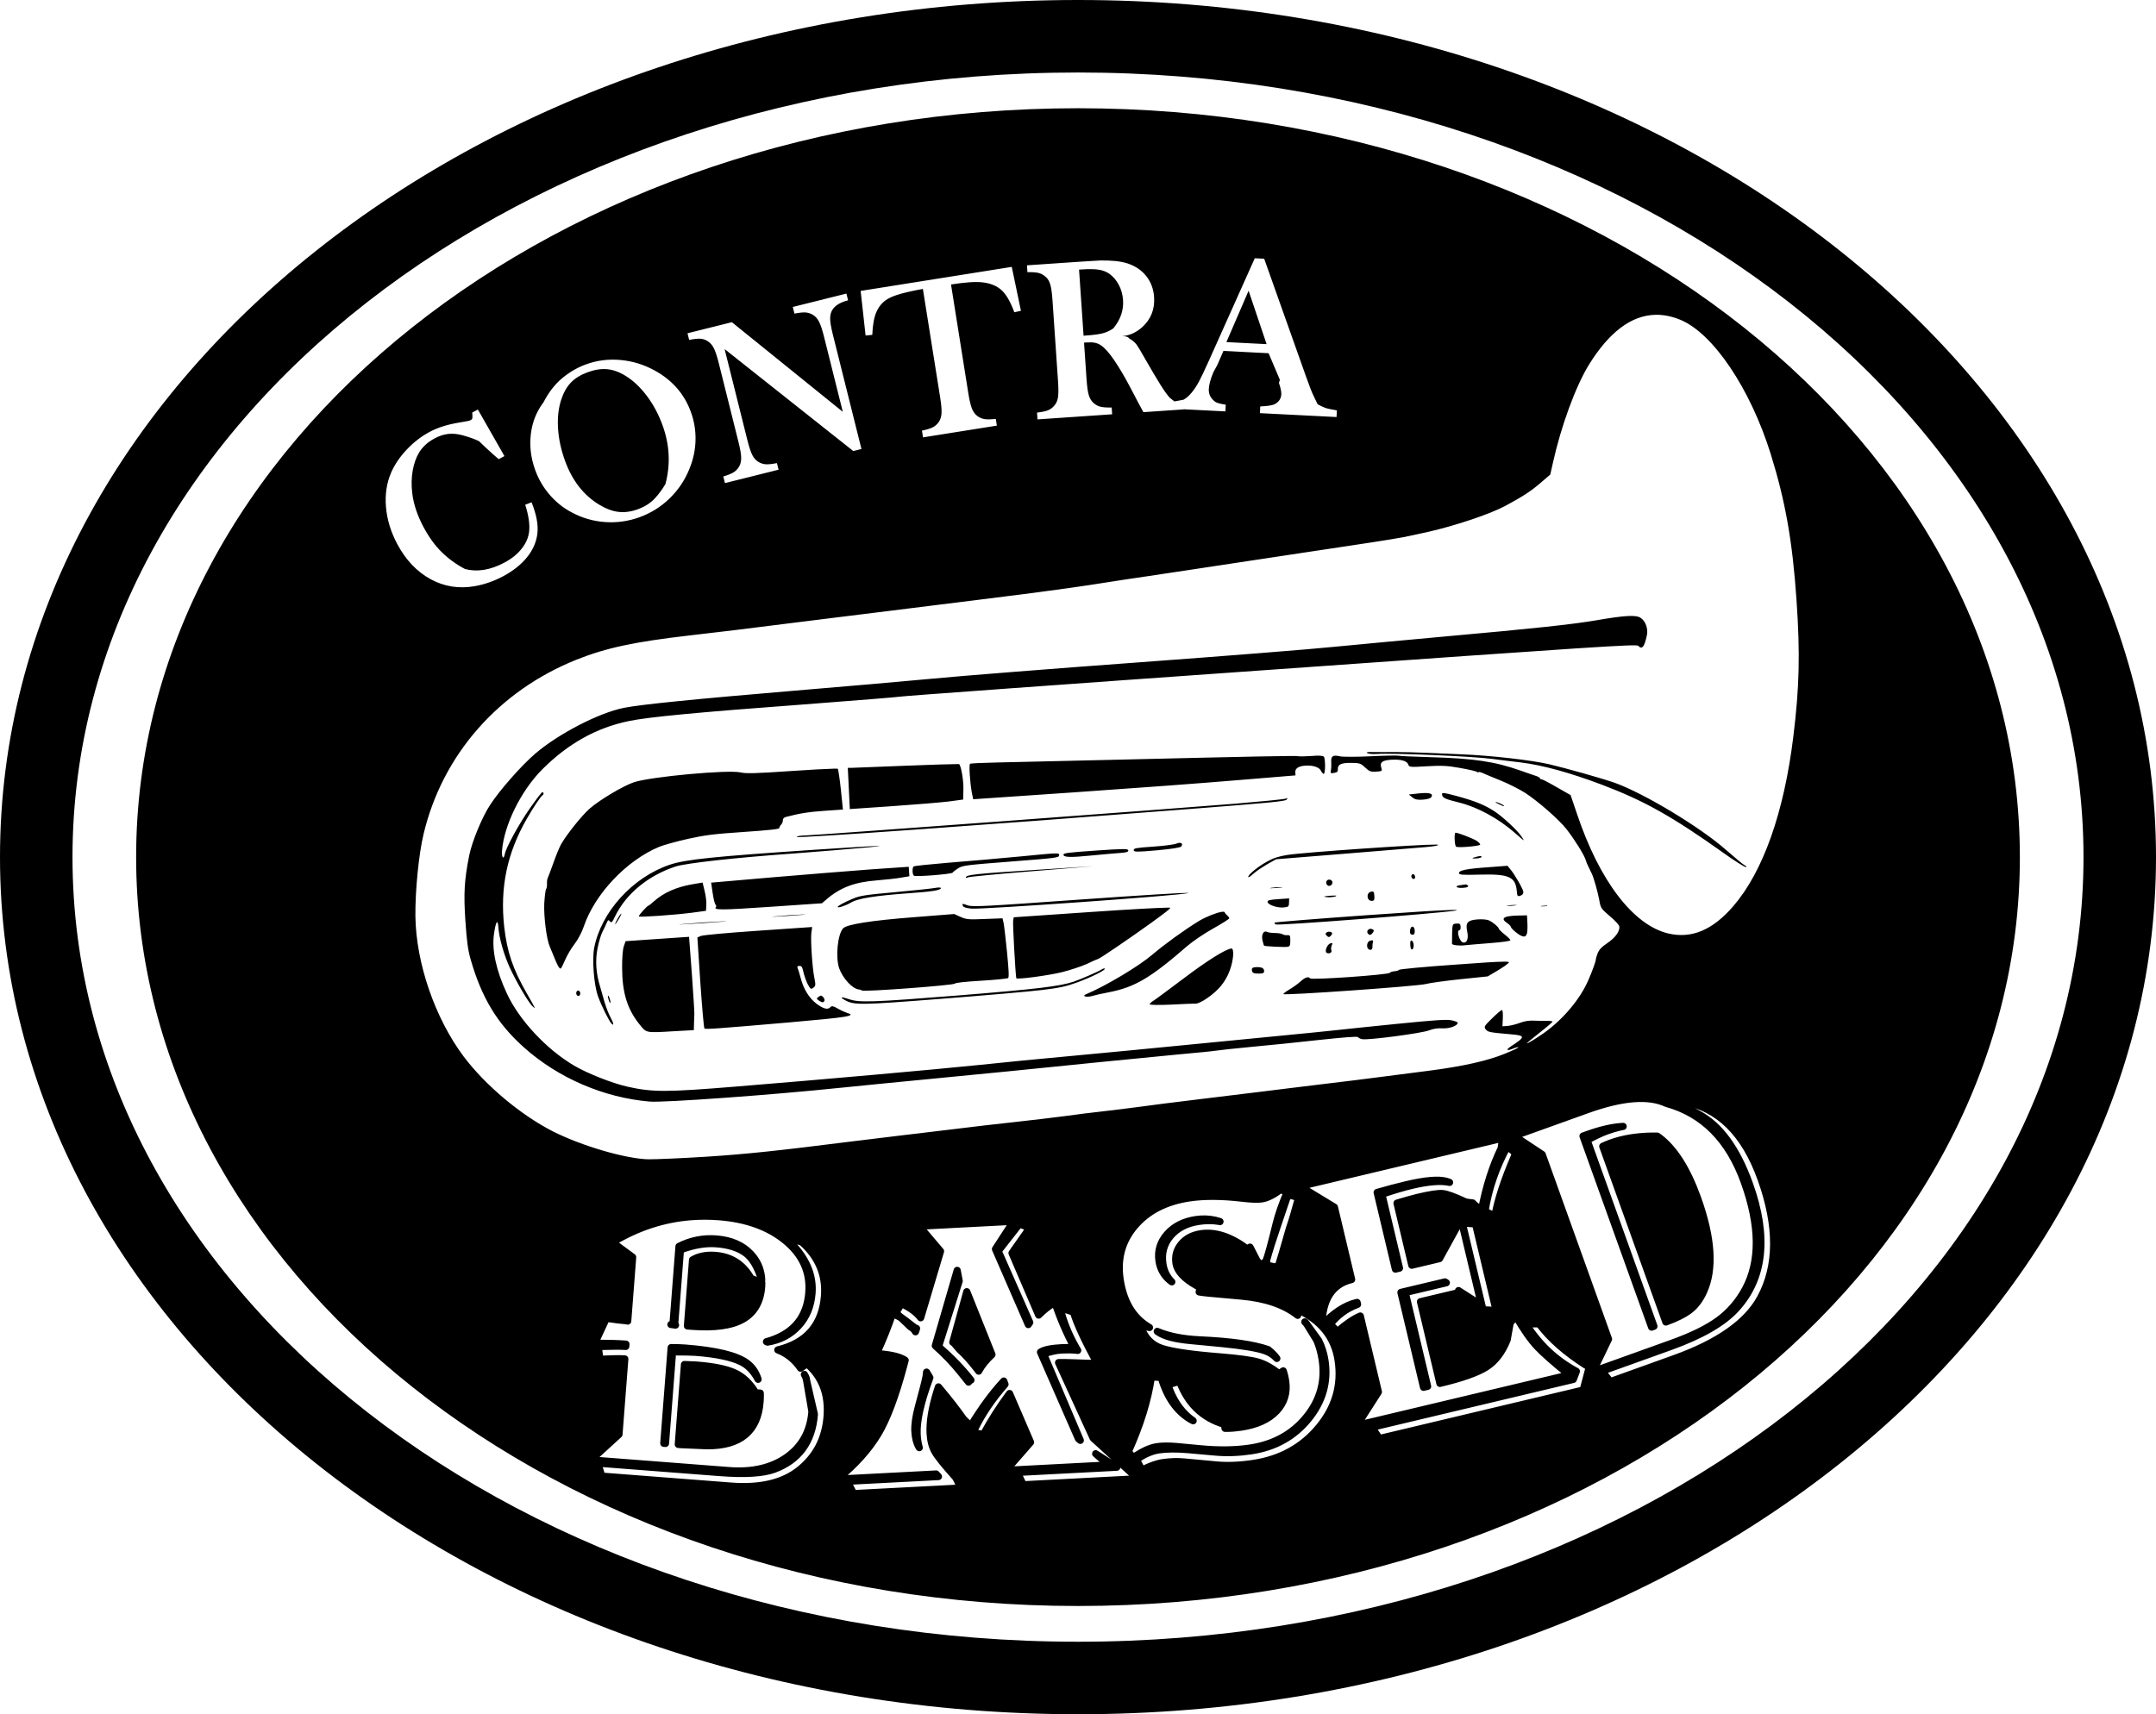 <svg width="3112" height="2475" xmlns="http://www.w3.org/2000/svg" xmlns:xlink="http://www.w3.org/1999/xlink" xml:space="preserve" overflow="hidden"><defs><clipPath id="clip0"><rect x="644" y="0" width="3112" height="2475"/></clipPath></defs><g clip-path="url(#clip0)" transform="translate(-644 0)"><path d="M1981.4 1981.05C1981.4 1984.68 1979.95 1991.99 1977.04 2002.96L1969.6 2031.02C1965.74 2045.3 1964.05 2057.11 1964.54 2066.43 1965.02 2075.81 1966.95 2083.39 1970.31 2089.19L1970.89 2090.11 1970.16 2087.5C1968.91 2082.48 1968.13 2077.02 1967.82 2071.15 1966.83 2051.94 1972.94 2024.56 1986.17 1989.01ZM2846.5 1911.25 2865.62 1911.41C2881.16 1932.29 2903.63 1952.17 2933.05 1971.03L2938.06 1973.35 2929.14 2006.94 2634.99 2076.93 2624.28 2060.73 2914.91 1991.59 2919.35 1979.91C2889.36 1963.8 2865.07 1940.92 2846.5 1911.25ZM1631.95 1970.08 1623.05 2085.45 1628.14 2085.84 1664.61 2087.39C1712.32 2087.68 1737.81 2066.61 1741.08 2024.19 1741.34 2020.87 1741.47 2017.68 1741.46 2014.6L1741.38 2011.34 1734.68 2010.83C1726.47 1997.03 1716.26 1987.39 1704.07 1981.89 1691.88 1976.4 1673.37 1972.69 1648.53 1970.78ZM2314.39 1922.23 2315.04 1922.75C2323.97 1929.18 2339.79 1933.42 2362.48 1935.49L2407.2 1939.76C2438.1 1942.76 2459.24 1946.32 2470.66 1950.45 2476.37 1952.52 2481.53 1955.83 2486.16 1960.4L2487.02 1961.32 2483.79 1957.22C2480.98 1954.01 2477.83 1951.1 2474.32 1948.46 2453.28 1941.15 2420.69 1936.5 2376.57 1934.51 2351.94 1933.4 2331.41 1929.39 2314.96 1922.49ZM1612.78 1945.62 1602.11 2083.83 1604.59 2084.02 1614.8 1951.82C1631.79 1951.85 1642.85 1952.05 1647.96 1952.45 1678.58 1954.81 1700.87 1959.56 1714.84 1966.71 1723.57 1971.18 1730.98 1978.71 1737.07 1989.32L1738.23 1991.43 1737.85 1990.2C1734.68 1980.82 1729.39 1973.39 1722.02 1967.91 1707.25 1956.95 1677.49 1949.74 1632.74 1946.28 1628.48 1945.96 1621.82 1945.73 1612.78 1945.62ZM2729.74 1850.8 2666.12 1865.93 2698.73 2002.99 2704.64 2001.58 2672.41 1866.14 2731.67 1852.04ZM1612.4 1912.3 1613.18 1912.4 1612.84 1912.35C1612.66 1912.33 1612.52 1912.31 1612.4 1912.3ZM2039.5 1864.91 2019.26 1937.98C2020.35 1938.56 2020.99 1939.03 2021.19 1939.39L2029.33 1948.77C2036.7 1955.33 2044.7 1964.17 2053.33 1975.29L2056.67 1979.67 2057.24 1978.58C2061.47 1970.96 2067.66 1963.35 2075.83 1955.74ZM2025.61 1834.18 1994.03 1942.97C2007.52 1954.94 2019.63 1967.58 2030.35 1980.88L2042.06 1995.49 2043.3 1993.8C2043.87 1992.97 2044.59 1992.55 2045.48 1992.57 2032.82 1976.43 2017.23 1960.29 1998.75 1944.16L2028.52 1849.45ZM2754.73 1765.76 2773.79 1767.12 2803.53 1892.13 2784.51 1890.96ZM1658.56 1813.39C1653.11 1814.47 1648.12 1816.34 1643.61 1818.99L1636.24 1914.41 1641.81 1914.85C1675.15 1917.42 1700 1914.02 1716.35 1904.66 1732.69 1895.29 1741.7 1879.74 1743.38 1858L1743.58 1852.11 1727.92 1845.59C1716.52 1825.31 1699.32 1814.28 1676.32 1812.51 1669.93 1812.02 1664.01 1812.31 1658.56 1813.39ZM2370.18 1760.81C2352.61 1763.43 2338.79 1770.43 2328.74 1781.8 2318.69 1793.17 2314.73 1806.05 2316.88 1820.44 2318.66 1832.33 2324.23 1841.99 2333.6 1849.43L2335.41 1850.72 2334.76 1850.11C2328.11 1843.16 2324.05 1834.77 2322.59 1824.96 2320.25 1809.34 2323.91 1795.83 2333.58 1784.44 2343.24 1773.06 2356.81 1766.06 2374.29 1763.44 2384.48 1761.92 2394.14 1761.9 2403.28 1763.37L2404.98 1763.71 2398.32 1761.82C2389.19 1759.71 2379.82 1759.37 2370.18 1760.81ZM1970.97 1770.36 2106.96 1763.26 2080.84 1803.41 2128.27 1912.41 2130.36 1909.34 2084.85 1806.27 2115.5 1767.15 2130.24 1772.87 2104.74 1809.12 2143.22 1898.74 2149.32 1893C2154.99 1887.96 2160.79 1883.82 2166.71 1880.57 2174.25 1903.3 2183.54 1924.95 2194.58 1945.51 2185.12 1945.56 2179.39 1945.64 2177.39 1945.74 2161.52 1946.56 2151 1948.71 2145.84 1952.18L2200.6 2077.19 2203.35 2079.58 2150.37 1954.88C2159.61 1951.46 2168.41 1949.53 2176.76 1949.09 2184.17 1948.71 2191.09 1948.82 2197.54 1949.44L2199.59 1949.7 2196.64 1944.69C2186.18 1926.15 2178.63 1907.27 2174 1888.06L2193.39 1894.37C2198.53 1911.45 2209.99 1936.15 2227.78 1968.46 2219.4 1968.35 2215.03 1968.31 2214.66 1968.34L2192.65 1967.59C2183.93 1967.26 2177.43 1967.15 2173.16 1967.28L2171.93 1967.33 2221.88 2076.35 2286.38 2135.05 2121.02 2143.69 2112.38 2125.88 2256 2118.38 2225.49 2098.88 2244.11 2115.14 2096.22 2122.85 2131.53 2082.34 2101.21 2011.94C2086.84 2031.32 2074.24 2051.06 2063.39 2071.15L2048.62 2068.26C2057.58 2048.22 2070.45 2027.94 2087.25 2007.44L2094.65 1998.69 2092.88 1993.94C2076.65 2011.44 2060.74 2033.06 2045.13 2058.8L2034.83 2048.89C2025.9 2036.16 2015.2 2022.32 2002.72 2007.36L1998.54 2002.39 1996.3 2009.25C1988.95 2033.07 1985.69 2053.09 1986.54 2069.3 1987.09 2079.88 1989.37 2088.73 1993.38 2095.83 1997.39 2102.94 2007.14 2115.09 2022.63 2132.29 2024.01 2133.88 2026.73 2139.24 2030.78 2148.4L1876.09 2156.47 1867.07 2138.69 1998.58 2131.83 1996.81 2129.87 1995.28 2128.13 1852.8 2135.56C1878.63 2114.37 1898.3 2092.44 1911.79 2069.75 1924.45 2048.48 1936.68 2015.82 1948.47 1971.78L1950.54 1963.94 1948.07 1962.43C1939.95 1958.12 1927 1955.42 1909.24 1954.33 1918.49 1934.27 1926.17 1915.03 1932.3 1896.61 1939.33 1899.66 1943.59 1901.85 1945.09 1903.16L1958.44 1915.94C1961.55 1917.55 1963.87 1919.84 1965.41 1922.82L1967.01 1918.01 1964.3 1916.92C1955.44 1909.91 1948.04 1904.3 1942.11 1900.07L1937.34 1895.16 1945.21 1882.1C1958.31 1888.5 1967.55 1895.34 1972.91 1902.63L2001.59 1806.51ZM1650.23 1790.38C1641.26 1792.17 1632.54 1795.21 1624.06 1799.51L1615.32 1912.69 1618.85 1913.16C1619.4 1913.17 1619.05 1913.11 1617.79 1912.98L1626.16 1804.49C1645.15 1797.45 1662.42 1794.53 1677.96 1795.74 1695.93 1797.12 1710.05 1801.59 1720.33 1809.15 1729.32 1815.76 1736.69 1827.68 1742.42 1844.91L1743.46 1848.3 1743.22 1844.32C1741.8 1831.21 1736.59 1819.9 1727.6 1810.34 1715.62 1797.62 1699.03 1790.43 1677.83 1788.8 1668.39 1788.07 1659.19 1788.6 1650.23 1790.38ZM2504.51 1725.07 2520.23 1729.62 2517.93 1730.74C2512.82 1749.6 2508.55 1763.86 2505.16 1773.55 2496.5 1803.96 2491.47 1821.12 2490.1 1825.03L2486.79 1829.69 2472.06 1826.59 2472.43 1818.85C2475.86 1806.22 2481.1 1789.6 2488.15 1768.97L2501.21 1730.42ZM2708.7 1704.43C2698.92 1705.26 2687.12 1707.33 2673.31 1710.61 2660.31 1713.71 2646.47 1717.37 2631.79 1721.61L2658.13 1832.34 2664.04 1830.93 2638.66 1724.23C2655.47 1718.54 2669.79 1714.29 2681.63 1711.48 2704.7 1705.99 2722.56 1704.46 2735.22 1706.9L2736.34 1707.15 2736.36 1707.15 2736.36 1707.15 2736.34 1707.15 2731.99 1705.6C2726.25 1703.98 2718.48 1703.59 2708.7 1704.43ZM2492.27 1717.68 2501.97 1721.03C2494.59 1738.15 2489.18 1753.73 2485.76 1767.78 2478.83 1796.36 2473.95 1814.17 2471.12 1821.18L2463.65 1826.52C2460.07 1822.56 2457.85 1819.57 2457.02 1817.53 2454.36 1812.16 2451.93 1807.42 2449.74 1803.31L2448.26 1800.59 2444.38 1803.3C2420.66 1785.47 2398.35 1778.11 2377.43 1781.23 2365.38 1783.03 2355.97 1787.95 2349.2 1795.97 2342.43 1803.99 2339.83 1813.26 2341.41 1823.79 2343.12 1835.31 2353.23 1846.22 2371.72 1856.52L2376.75 1859.83 2374.86 1865.3 2380.6 1866.17C2383.19 1866.51 2385.84 1866.8 2388.58 1867.04L2435.44 1871.27C2470.32 1874.36 2497.51 1883.6 2517.02 1898.98L2517.12 1899.06 2515.8 1890.24C2550.55 1905.87 2570.45 1930.51 2575.47 1964.15 2580.8 1999.81 2571.52 2032.06 2547.62 2060.89 2523.72 2089.72 2492.1 2107.08 2452.76 2112.95 2432.79 2115.93 2414.62 2116.6 2398.27 2114.95L2353.85 2110.83C2343.71 2109.83 2333.26 2110.14 2322.52 2111.74 2313.25 2113.13 2303.22 2116.73 2292.43 2122.54L2284.26 2107.44C2295.5 2099.59 2306.34 2094.88 2316.77 2093.32 2327.85 2091.68 2341.91 2091.55 2358.97 2092.97L2398.29 2096.48C2414.79 2097.95 2431.97 2097.34 2449.82 2094.68 2484.1 2089.56 2511.61 2074.31 2532.35 2048.94 2553.09 2023.56 2561.17 1995.52 2556.58 1964.82 2555.01 1954.31 2551.91 1944.48 2547.28 1935.32L2530.83 1912.66 2530.21 1911.67 2529.63 1911.02 2528.81 1909.89 2527.38 1908.5 2529.63 1911.02 2530.83 1912.66 2544.59 1935.02C2548.3 1943.67 2550.93 1953.18 2552.48 1963.56 2557.09 1994.4 2549.35 2022.03 2529.26 2046.47 2509.18 2070.9 2482.13 2085.66 2448.12 2090.74 2427.08 2093.88 2403.39 2094.22 2377.04 2091.74L2342.03 2088.46C2330.88 2087.51 2321.51 2087.59 2313.9 2088.73 2304.05 2090.2 2292.66 2095.45 2279.7 2104.47L2272.68 2095.88C2289.89 2057.77 2300.98 2021.84 2305.96 1988.1L2320.11 1988.66C2328.33 2017.03 2342.34 2037.19 2362.15 2049.12L2366.2 2051.29 2360.86 2047.27C2346.98 2035.91 2336.61 2019.96 2329.74 1999.42L2346.53 1994.35C2358.46 2026.59 2380.07 2047.32 2411.34 2056.57L2412.18 2062.19 2414.47 2062.25C2421.15 2062.19 2428.1 2061.61 2435.35 2060.53 2458.02 2057.15 2475.05 2049.42 2486.45 2037.36 2497.86 2025.3 2502.29 2010.79 2499.75 1993.82 2499.01 1988.89 2497.93 1984.25 2496.51 1979.9L2496.25 1979.25 2490.24 1983.23C2479.3 1974.77 2469.09 1969.17 2459.6 1966.44 2450.11 1963.7 2431.79 1961.23 2404.65 1958.98 2364.32 1955.79 2336.54 1951.75 2321.31 1946.88 2306.09 1942.01 2295.7 1931.08 2290.16 1914.09L2303.2 1916.64 2302.42 1916.19C2299.83 1914.65 2297.38 1913.02 2295.07 1911.28 2276.56 1897.4 2265.15 1876.05 2260.84 1847.22 2256.38 1817.37 2263.46 1791.56 2282.1 1769.79 2300.74 1748.01 2326.96 1734.59 2360.79 1729.54 2381.99 1726.37 2407.41 1726.51 2437.04 1729.95 2449.96 1731.51 2459.37 1731.84 2465.29 1730.96 2473.03 1729.8 2482.02 1725.37 2492.27 1717.68ZM1641.49 1756.63C1654.69 1755.61 1668.09 1755.63 1681.7 1756.68 1721.69 1759.77 1753.89 1771.46 1778.27 1791.76 1802.66 1812.06 1813.72 1836.91 1811.45 1866.31 1808.79 1900.86 1790.63 1923.8 1756.99 1935.13L1750.34 1937.13 1751.85 1937.74C1769.89 1934.83 1784.75 1927.08 1796.41 1914.47 1808.07 1901.87 1814.64 1886.04 1816.11 1866.99 1817.96 1843.03 1809.16 1820.34 1789.72 1798.91L1790.46 1789.37 1801.92 1793.7C1825.69 1815.14 1836.4 1840.94 1834.07 1871.09 1830.86 1912.83 1808.39 1938.79 1766.68 1948.99 1778.7 1953.65 1788.79 1961.24 1796.96 1971.78L1799.54 1975.41 1808.85 1969C1830.64 1987.68 1840.3 2013.08 1837.81 2045.18 1835.34 2077.29 1821.94 2103.03 1797.61 2122.43 1774.1 2141.14 1741.32 2148.87 1699.25 2145.63L1512.59 2131.22 1506.94 2112.5 1682.84 2126.07C1719.16 2128.88 1745.44 2127.27 1761.65 2121.27 1797.16 2107.97 1816.45 2081.52 1819.51 2041.92L1808.37 1993.72 1807.66 1989.6 1807.21 1988.71 1807.05 1988.03 1805.03 1984.38 1807.21 1988.71 1808.37 1993.72 1815.94 2037.85C1813.75 2066.34 1801.67 2088.34 1779.72 2103.86 1757.77 2119.38 1729.89 2125.82 1696.08 2123.22L1497.11 2107.86 1537.45 2070.97 1545.86 1962C1539.45 1961.51 1527.43 1961.67 1509.81 1962.48L1507.58 1944.08C1527.61 1943.51 1540.83 1943.47 1547.24 1943.96L1547.51 1940.66 1546.26 1940.56C1536.48 1939.8 1521.9 1939.41 1502.52 1939.36L1519.24 1903.47 1527.41 1904.46C1533.63 1905.43 1538.79 1906.07 1542.92 1906.39 1546.51 1906.66 1548.78 1906.95 1549.73 1907.23L1550.07 1907.37 1557.19 1815.09 1528.15 1793.7C1564.1 1772.04 1601.88 1759.68 1641.49 1756.63ZM2819.71 1655.34 2831.16 1664.42 2829.78 1669.77C2815.25 1703.54 2805.88 1732.25 2801.67 1755.89L2787.5 1748.68C2792.7 1716.06 2803.43 1684.95 2819.71 1655.34ZM3027.56 1640.32C3005.82 1640.71 2986.32 1643.99 2969.06 1650.2 2964.98 1651.66 2961.1 1653.28 2957.41 1655.07L3048.49 1908.71C3063.44 1903.34 3074.94 1897.57 3082.99 1891.4 3091.04 1885.22 3097.67 1876.46 3102.88 1865.1 3117.88 1832.6 3115.04 1787.55 3094.35 1729.92 3079.29 1687.98 3060.71 1658.69 3038.63 1642.05L3036.17 1640.33ZM2812.74 1643.37 2810.86 1657.73C2798.27 1683.73 2788.81 1713.51 2782.45 1747.09 2775.58 1742.23 2771.48 1738.95 2770.15 1737.25L2769.78 1736.8 2768.99 1736.72C2763.23 1736.13 2759.71 1735.51 2758.41 1734.87 2743.14 1727.68 2732.39 1723.81 2726.18 1723.25 2719.98 1722.68 2707.92 1724.53 2690.02 1728.79 2684.58 1730.07 2674.78 1732.82 2660.59 1737.02L2660.45 1737.06 2681.78 1826.72 2721.76 1817.2 2752.93 1760.59 2782.44 1884.62 2749.24 1863.31 2751.58 1865.76 2694.31 1879.39 2722.37 1997.35C2753.86 1989.86 2776.1 1982.06 2789.07 1973.92 2802.05 1965.79 2812.18 1952.62 2819.47 1934.4L2823.68 1910.91C2823.83 1910.27 2826.52 1906.63 2831.76 1899.99 2843.52 1920.07 2853.99 1934.94 2863.17 1944.59 2872.36 1954.24 2887.65 1967.72 2909.05 1985.03L2602.75 2057.9 2633.6 2009.71 2607.5 1900.04C2598.02 1904.03 2587.01 1911.49 2574.49 1922.39L2564.12 1911.91C2574.56 1898.66 2587.69 1889.11 2603.51 1883.23L2602.84 1880.41 2602.72 1880.44C2602.57 1880.48 2602.29 1880.55 2601.89 1880.64 2585.44 1884.56 2568.86 1895.41 2552.18 1913.2 2552.78 1875.95 2567.04 1854.01 2594.98 1847.36L2570.13 1742.92 2520.66 1712.86ZM2985.61 1626.35C2971.12 1627.25 2954.39 1631.1 2935.42 1637.92L2928.9 1640.25 3027.95 1916.09 3031.33 1914.88 2934.87 1646.24C2946.32 1640.04 2955.81 1635.59 2963.33 1632.88 2970.55 1630.29 2977.23 1628.32 2983.32 1627L2986.92 1626.3ZM3072.64 1590.25C3124.51 1598.99 3162.25 1636.2 3185.83 1701.91 3210.46 1770.49 3210.21 1827.86 3185.07 1874.01 3165.82 1909.51 3124.47 1938.66 3061.01 1961.45L2968.45 1994.69 2956.35 1979.66 3054.85 1944.29C3099.84 1928.14 3131.61 1909.77 3150.17 1889.21 3190.09 1845.26 3196.41 1785.31 3169.16 1709.39 3150.91 1658.59 3126.4 1624.98 3095.62 1608.55L3081.54 1601.09C3081.22 1600.94 3078.25 1597.32 3072.64 1590.25ZM3001.61 1586.33C3020.61 1584.83 3036.53 1587.1 3049.39 1593.13 3102.34 1607.71 3139.76 1645.53 3161.69 1706.59 3184.38 1769.76 3184.86 1821.41 3163.16 1861.55 3153.29 1879.7 3140.39 1894.6 3124.47 1906.27 3108.56 1917.92 3086.01 1929 3056.82 1939.47L2943.19 1980.27 2965.77 1933.38 2870.06 1666.81 2829.67 1640.08 2935.4 1602.11C2960.54 1593.09 2982.61 1587.83 3001.61 1586.33Z" stroke="#000000" stroke-width="10.312" stroke-linejoin="round" stroke-miterlimit="10" fill="none" fill-rule="evenodd"/><path d="M1807.25 1988.55 1807.7 1989.45 1808.41 1993.57ZM1805.07 1984.23 1807.09 1987.87 1807.25 1988.55ZM1981.47 1980.89 1986.24 1988.86C1973.01 2024.4 1966.89 2051.78 1967.89 2071 1968.2 2076.87 1968.98 2082.32 1970.23 2087.35L1970.96 2089.96 1970.38 2089.03C1967.02 2083.24 1965.09 2075.66 1964.6 2066.28 1964.12 2056.96 1965.8 2045.14 1969.67 2030.86L1977.11 2002.81C1980.02 1991.83 1981.47 1984.53 1981.47 1980.89ZM1631.95 1969.92 1648.54 1970.62C1673.38 1972.54 1691.9 1976.24 1704.09 1981.73 1716.29 1987.23 1726.49 1996.88 1734.7 2010.67L1741.41 2011.18 1741.49 2014.44C1741.49 2017.52 1741.37 2020.72 1741.11 2024.04 1737.84 2066.46 1712.34 2087.53 1664.62 2087.23L1628.14 2085.68 1623.05 2085.29ZM1612.78 1945.47C1621.83 1945.58 1628.48 1945.8 1632.75 1946.13 1677.51 1949.58 1707.27 1956.79 1722.04 1967.76 1729.42 1973.24 1734.7 1980.67 1737.88 1990.05L1738.25 1991.28 1737.1 1989.17C1731 1978.56 1723.59 1971.02 1714.86 1966.55 1700.89 1959.41 1678.59 1954.66 1647.97 1952.3 1642.86 1951.9 1631.79 1951.69 1614.8 1951.67L1604.6 2083.87 1602.11 2083.68ZM2314.52 1922.08 2315.09 1922.33C2331.54 1929.24 2352.08 1933.25 2376.72 1934.36 2420.84 1936.35 2453.44 1941 2474.49 1948.3 2477.99 1950.94 2481.14 1953.86 2483.96 1957.07L2487.19 1961.17 2486.32 1960.24C2481.7 1955.68 2476.53 1952.37 2470.82 1950.3 2459.4 1946.16 2438.25 1942.6 2407.35 1939.61L2362.62 1935.34C2339.92 1933.27 2324.11 1929.03 2315.18 1922.6ZM1612.4 1912.15C1612.52 1912.16 1612.66 1912.17 1612.84 1912.2L1613.18 1912.25ZM2846.73 1911.1C2865.31 1940.76 2889.6 1963.65 2919.59 1979.76L2915.16 1991.44 2624.47 2060.58 2635.18 2076.77 2929.38 2006.79 2938.31 1973.2 2933.3 1970.88C2903.87 1952.01 2881.39 1932.14 2865.86 1911.25ZM2529.8 1910.86 2530.38 1911.52 2531 1912.51ZM2527.55 1908.35 2528.98 1909.73 2529.8 1910.86ZM2039.58 1864.76 2075.92 1955.58C2067.75 1963.2 2061.55 1970.81 2057.32 1978.42L2056.76 1979.51 2053.42 1975.14C2044.78 1964.02 2036.78 1955.17 2029.41 1948.61L2021.27 1939.24C2021.07 1938.88 2020.43 1938.41 2019.34 1937.83ZM2729.95 1850.64 2731.88 1851.88 2672.61 1865.99 2704.84 2001.42 2698.93 2002.83 2666.32 1865.78ZM2025.69 1834.03 2028.6 1849.3 1998.82 1944C2017.31 1960.14 2032.9 1976.28 2045.57 1992.41 2044.68 1992.4 2043.95 1992.81 2043.39 1993.65L2042.14 1995.34 2030.43 1980.72C2019.71 1967.43 2007.6 1954.79 1994.1 1942.81ZM1676.33 1812.35C1699.34 1814.13 1716.54 1825.15 1727.94 1845.43L1743.6 1851.96 1743.41 1857.85C1741.73 1879.58 1732.72 1895.13 1716.37 1904.5 1700.02 1913.87 1675.17 1917.26 1641.81 1914.69L1636.25 1914.26 1643.61 1818.84C1648.13 1816.18 1653.12 1814.32 1658.57 1813.24 1664.02 1812.16 1669.94 1811.86 1676.33 1812.35ZM1677.84 1788.65C1699.05 1790.28 1715.64 1797.46 1727.63 1810.19 1736.62 1819.75 1741.83 1831.06 1743.25 1844.16L1743.49 1848.14 1742.44 1844.76C1736.71 1827.53 1729.35 1815.61 1720.35 1809 1710.07 1801.44 1695.95 1796.96 1677.98 1795.58 1662.43 1794.38 1645.16 1797.3 1626.17 1804.33L1617.79 1912.82C1619.05 1912.95 1619.4 1913.01 1618.85 1913.01L1615.33 1912.53 1624.06 1799.36C1632.55 1795.06 1641.27 1792.02 1650.24 1790.23 1659.2 1788.45 1668.4 1787.92 1677.84 1788.65ZM2754.94 1765.61 2784.73 1890.81 2803.76 1891.98 2774.01 1766.97ZM2107.05 1763.11 1971.04 1770.21 2001.67 1806.35 1972.98 1902.47C1967.61 1895.19 1958.38 1888.35 1945.27 1881.95L1937.4 1895.01 1942.18 1899.92C1948.11 1904.14 1955.51 1909.76 1964.37 1916.77L1967.08 1917.85 1965.48 1922.66C1963.94 1919.69 1961.62 1917.39 1958.51 1915.78L1945.15 1903.01C1943.65 1901.69 1939.39 1899.51 1932.36 1896.46 1926.24 1914.88 1918.55 1934.12 1909.3 1954.18 1927.06 1955.27 1940.01 1957.97 1948.14 1962.28L1950.6 1963.78 1948.54 1971.62C1936.74 2015.67 1924.51 2048.33 1911.85 2069.59 1898.36 2092.29 1878.68 2114.22 1852.85 2135.41L1995.36 2127.97 1996.88 2129.72 1998.66 2131.67 1867.12 2138.54 1876.14 2156.32 2030.86 2148.24C2026.81 2139.09 2024.09 2133.72 2022.7 2132.14 2007.22 2114.94 1997.47 2102.79 1993.45 2095.68 1989.44 2088.58 1987.17 2079.73 1986.61 2069.14 1985.76 2052.93 1989.02 2032.92 1996.38 2009.09L1998.61 2002.24 2002.79 2007.21C2015.27 2022.16 2025.98 2036.01 2034.91 2048.73L2045.21 2058.65C2060.82 2032.91 2076.74 2011.28 2092.98 1993.78L2094.74 1998.53 2087.34 2007.28C2070.54 2027.79 2057.67 2048.07 2048.7 2068.1L2063.48 2071C2074.32 2050.91 2086.93 2031.17 2101.3 2011.79L2131.63 2082.19 2096.31 2122.7 2244.23 2114.98 2225.61 2098.73 2256.12 2118.23 2112.48 2125.73 2121.12 2143.53 2286.5 2134.9 2222 2076.2 2172.04 1967.17 2173.26 1967.13C2177.54 1967 2184.04 1967.11 2192.76 1967.43L2214.78 1968.18C2215.15 1968.16 2219.52 1968.2 2227.9 1968.3 2210.1 1936 2198.64 1911.3 2193.5 1894.21L2174.11 1887.9C2178.74 1907.11 2186.29 1925.99 2196.75 1944.54L2199.7 1949.55 2197.65 1949.29C2191.2 1948.66 2184.27 1948.55 2176.86 1948.94 2168.51 1949.38 2159.72 1951.31 2150.47 1954.73L2203.46 2079.43 2200.71 2077.04 2145.94 1952.02C2151.11 1948.56 2161.63 1946.41 2177.5 1945.58 2179.5 1945.48 2185.23 1945.4 2194.69 1945.36 2183.64 1924.79 2174.35 1903.15 2166.82 1880.42 2160.89 1883.66 2155.09 1887.81 2149.42 1892.85L2143.33 1898.58 2104.83 1808.97 2130.34 1772.72 2115.6 1767 2084.94 1806.12 2130.46 1909.19 2128.37 1912.26 2080.93 1803.26ZM2370.33 1760.66C2379.96 1759.22 2389.33 1759.56 2398.46 1761.66L2405.13 1763.55 2403.43 1763.22C2394.29 1761.74 2384.63 1761.77 2374.44 1763.29 2356.95 1765.91 2343.38 1772.9 2333.72 1784.29 2324.05 1795.68 2320.39 1809.19 2322.72 1824.8 2324.18 1834.62 2328.24 1843 2334.9 1849.95L2335.55 1850.57 2333.74 1849.28C2324.36 1841.84 2318.79 1832.18 2317.02 1820.28 2314.86 1805.89 2318.82 1793.02 2328.87 1781.64 2338.93 1770.28 2352.75 1763.28 2370.33 1760.66ZM1641.5 1756.48C1601.88 1759.53 1564.1 1771.89 1528.14 1793.55L1557.19 1814.94 1550.06 1907.21 1549.72 1907.08C1548.77 1906.79 1546.5 1906.51 1542.91 1906.24 1538.78 1905.92 1533.62 1905.28 1527.39 1904.31L1519.23 1903.32 1502.5 1939.21C1521.88 1939.25 1536.47 1939.65 1546.25 1940.41L1547.5 1940.5 1547.23 1943.81C1540.82 1943.32 1527.59 1943.35 1507.57 1943.93L1509.8 1962.33C1527.42 1961.51 1539.44 1961.36 1545.85 1961.84L1537.44 2070.82 1497.09 2107.71 1696.1 2123.06C1729.91 2125.67 1757.8 2119.22 1779.75 2103.7 1801.71 2088.19 1813.79 2066.18 1815.98 2037.7L1808.41 1993.57 1819.55 2041.77C1816.49 2081.37 1797.2 2107.82 1761.68 2121.11 1745.46 2127.12 1719.19 2128.72 1682.85 2125.92L1506.93 2112.34 1512.57 2131.07 1699.27 2145.47C1741.34 2148.72 1774.13 2140.99 1797.65 2122.28 1821.98 2102.88 1835.38 2077.13 1837.86 2045.03 1840.34 2012.92 1830.69 1987.53 1808.89 1968.84L1799.58 1975.26 1796.99 1971.62C1788.83 1961.09 1778.74 1953.49 1766.71 1948.83 1808.43 1938.64 1830.9 1912.67 1834.11 1870.94 1836.45 1840.78 1825.73 1814.98 1801.96 1793.55L1790.5 1789.21 1789.76 1798.76C1809.2 1820.18 1818 1842.88 1816.15 1866.83 1814.68 1885.89 1808.11 1901.72 1796.44 1914.32 1784.78 1926.93 1769.92 1934.68 1751.88 1937.59L1750.37 1936.98 1757.02 1934.97C1790.66 1923.64 1808.83 1900.71 1811.49 1866.15 1813.76 1836.76 1802.69 1811.91 1778.3 1791.61 1753.92 1771.31 1721.72 1759.61 1681.72 1756.53 1668.11 1755.48 1654.7 1755.46 1641.5 1756.48ZM2504.68 1724.92 2501.38 1730.27 2488.32 1768.82C2481.27 1789.44 2476.02 1806.07 2472.59 1818.7L2472.22 1826.44 2486.96 1829.54 2490.27 1824.87C2491.64 1820.97 2496.66 1803.81 2505.32 1773.4 2508.72 1763.71 2512.99 1749.45 2518.1 1730.59L2520.4 1729.46ZM2492.43 1717.53C2482.19 1725.22 2473.19 1729.65 2465.45 1730.81 2459.53 1731.69 2450.11 1731.35 2437.19 1729.8 2407.56 1726.35 2382.14 1726.21 2360.93 1729.38 2327.1 1734.43 2300.87 1747.85 2282.22 1769.63 2263.59 1791.41 2256.5 1817.22 2260.96 1847.07 2265.27 1875.9 2276.68 1897.25 2295.2 1911.13 2297.51 1912.86 2299.96 1914.5 2302.55 1916.04L2303.33 1916.49 2290.29 1913.94C2295.83 1930.93 2306.22 1941.86 2321.45 1946.72 2336.68 1951.6 2364.46 1955.64 2404.8 1958.83 2431.95 1961.07 2450.26 1963.55 2459.76 1966.29 2469.25 1969.02 2479.46 1974.62 2490.4 1983.08L2496.42 1979.1 2496.67 1979.75C2498.1 1984.1 2499.18 1988.73 2499.92 1993.67 2502.45 2010.63 2498.02 2025.15 2486.61 2037.21 2475.21 2049.26 2458.18 2056.99 2435.51 2060.38 2428.26 2061.46 2421.3 2062.04 2414.62 2062.1L2412.33 2062.04 2411.49 2056.42C2380.21 2047.17 2358.6 2026.43 2346.67 1994.2L2329.88 1999.27C2336.75 2019.81 2347.12 2035.75 2361 2047.12L2366.34 2051.14 2362.29 2048.97C2342.47 2037.03 2328.46 2016.88 2320.25 1988.5L2306.09 1987.95C2301.11 2021.68 2290.02 2057.61 2272.81 2095.73L2279.82 2104.32C2292.79 2095.3 2304.18 2090.05 2314.03 2088.58 2321.64 2087.44 2331.02 2087.35 2342.17 2088.3L2377.18 2091.59C2403.54 2094.07 2427.23 2093.73 2448.28 2090.58 2482.29 2085.51 2509.34 2070.75 2529.43 2046.32 2549.52 2021.88 2557.27 1994.25 2552.66 1963.4 2551.11 1953.03 2548.48 1943.52 2544.77 1934.87L2531 1912.51 2547.46 1935.17C2552.09 1944.32 2555.19 1954.15 2556.76 1964.66 2561.35 1995.37 2553.27 2023.41 2532.53 2048.79 2511.78 2074.16 2484.27 2089.4 2449.98 2094.52 2432.12 2097.19 2414.94 2097.79 2398.43 2096.33L2359.11 2092.81C2342.05 2091.4 2327.98 2091.52 2316.91 2093.17 2306.47 2094.73 2295.63 2099.44 2284.39 2107.28L2292.56 2122.39C2303.35 2116.58 2313.38 2112.98 2322.66 2111.59 2333.4 2109.98 2343.84 2109.68 2353.98 2110.67L2398.42 2114.79C2414.77 2116.45 2432.94 2115.78 2452.92 2112.79 2492.27 2106.92 2523.9 2089.56 2547.79 2060.73 2571.7 2031.9 2580.98 1999.65 2575.65 1963.99 2570.63 1930.35 2550.73 1905.72 2515.97 1890.09L2517.28 1898.91 2517.19 1898.83C2497.68 1883.45 2470.48 1874.21 2435.59 1871.12L2388.72 1866.89C2385.99 1866.65 2383.33 1866.35 2380.75 1866.02L2375 1865.15 2376.89 1859.68 2371.86 1856.37C2353.37 1846.07 2343.26 1835.16 2341.54 1823.64 2339.97 1813.11 2342.56 1803.84 2349.34 1795.81 2356.11 1787.79 2365.52 1782.88 2377.57 1781.08 2398.49 1777.96 2420.81 1785.31 2444.53 1803.15L2448.42 1800.43 2449.9 1803.16C2452.09 1807.27 2454.51 1812.01 2457.17 1817.38 2458.01 1819.42 2460.22 1822.41 2463.81 1826.36L2471.28 1821.03C2474.11 1814.01 2479 1796.21 2485.93 1767.62 2489.35 1753.58 2494.75 1738 2502.14 1720.88ZM2736.55 1706.99 2736.57 1707 2736.57 1707ZM2708.91 1704.27C2718.69 1703.44 2726.45 1703.83 2732.2 1705.44L2736.55 1706.99 2735.43 1706.74C2722.77 1704.3 2704.9 1705.83 2681.83 1711.32 2669.99 1714.14 2655.67 1718.39 2638.85 1724.08L2664.24 1830.78 2658.33 1832.19 2631.98 1721.46C2646.66 1717.22 2660.51 1713.55 2673.51 1710.46 2687.33 1707.17 2699.13 1705.11 2708.91 1704.27ZM2819.94 1655.18C2803.65 1684.8 2792.92 1715.91 2787.72 1748.53L2801.89 1755.73C2806.1 1732.1 2815.47 1703.39 2830 1669.61L2831.39 1664.27ZM2812.96 1643.22 2520.83 1712.7 2570.31 1742.76 2595.16 1847.21C2567.22 1853.86 2552.95 1875.8 2552.36 1913.04 2569.04 1895.26 2585.62 1884.41 2602.08 1880.49 2602.48 1880.4 2602.75 1880.33 2602.91 1880.29L2603.03 1880.26 2603.7 1883.08C2587.87 1888.96 2574.74 1898.51 2564.3 1911.76L2574.67 1922.23C2587.2 1911.33 2598.21 1903.88 2607.69 1899.89L2633.79 2009.56 2602.94 2057.75 2909.29 1984.88C2887.89 1967.56 2872.59 1954.08 2863.4 1944.43 2854.22 1934.78 2843.75 1919.92 2831.98 1899.83 2826.75 1906.48 2824.06 1910.12 2823.91 1910.75L2819.69 1934.25C2812.4 1952.47 2802.27 1965.64 2789.29 1973.77 2776.31 1981.9 2754.08 1989.71 2722.58 1997.2L2694.51 1879.23 2751.79 1865.61 2749.45 1863.16 2782.65 1884.46 2753.14 1760.44 2721.97 1817.05 2681.98 1826.56 2660.64 1736.91 2660.79 1736.87C2674.98 1732.67 2684.78 1729.92 2690.22 1728.63 2708.13 1724.38 2720.18 1722.53 2726.39 1723.09 2732.6 1723.65 2743.35 1727.53 2758.63 1734.71 2759.92 1735.36 2763.45 1735.98 2769.21 1736.56L2770 1736.65 2770.36 1737.1C2771.7 1738.8 2775.8 1742.08 2782.67 1746.93 2789.03 1713.36 2798.49 1683.58 2811.08 1657.58ZM3027.82 1640.17 3036.43 1640.18 3038.9 1641.9C3060.98 1658.54 3079.56 1687.83 3094.62 1729.77 3115.32 1787.4 3118.16 1832.45 3103.16 1864.94 3097.95 1876.31 3091.32 1885.07 3083.27 1891.25 3075.22 1897.42 3063.71 1903.19 3048.75 1908.56L2957.66 1654.92C2961.35 1653.13 2965.24 1651.5 2969.32 1650.04 2986.58 1643.84 3006.08 1640.55 3027.82 1640.17ZM2987.18 1626.15 2983.58 1626.85C2977.48 1628.17 2970.81 1630.14 2963.58 1632.73 2956.06 1635.43 2946.57 1639.88 2935.12 1646.09L3031.59 1914.72 3028.21 1915.94 2929.15 1640.1 2935.67 1637.76C2954.64 1630.95 2971.37 1627.09 2985.87 1626.2ZM3072.91 1590.1C3078.53 1597.17 3081.49 1600.78 3081.81 1600.94L3095.89 1608.4C3126.68 1624.82 3151.2 1658.44 3169.45 1709.24 3196.71 1785.16 3190.38 1845.1 3150.45 1889.06 3131.9 1909.62 3100.12 1927.99 3055.11 1944.14L2956.6 1979.5 2968.7 1994.53 3061.28 1961.3C3124.75 1938.51 3166.11 1909.36 3185.36 1873.86 3210.51 1827.71 3210.76 1770.34 3186.13 1701.75 3162.54 1636.05 3124.79 1598.84 3072.91 1590.1ZM3001.87 1586.17C2982.86 1587.67 2960.79 1592.94 2935.65 1601.96L2829.89 1639.93 2870.29 1666.66 2966.02 1933.23 2943.44 1980.12 3057.09 1939.32C3086.29 1928.84 3108.84 1917.77 3124.76 1906.11 3140.67 1894.45 3153.57 1879.54 3163.45 1861.4 3185.16 1821.26 3184.67 1769.61 3161.98 1706.44 3140.05 1645.37 3102.61 1607.56 3049.66 1592.98 3036.8 1586.94 3020.87 1584.68 3001.87 1586.17ZM1521.59 1437.6C1522.15 1437.17 1523.26 1439.05 1524.04 1441.94 1525.02 1444.61 1525.4 1447.33 1525.05 1447.94 1524.49 1448.37 1523.38 1446.49 1522.6 1443.6 1521.63 1440.93 1521.25 1438.21 1521.59 1437.6ZM1828.76 1437.51C1831.29 1437.33 1835.2 1442.74 1833.97 1444.99 1832.6 1447.82 1830.64 1447.76 1825.91 1444.56 1822.62 1442.23 1822.38 1441.67 1824.8 1439.73 1826.29 1438.65 1828.17 1437.55 1828.76 1437.51ZM1478.38 1430.17C1479.94 1430.06 1481.43 1431.73 1481.58 1433.87 1481.72 1436.02 1480.48 1437.87 1478.92 1437.97 1477.36 1438.08 1475.88 1436.42 1475.73 1434.27 1475.58 1432.13 1476.82 1430.28 1478.38 1430.17ZM2238.64 1398.42C2240.73 1400.24 2219.32 1410.92 2198.87 1418.4 2183.01 1424.19 2173.74 1426.19 2148.3 1429.32 2131.2 1431.46 2066.35 1437.09 2004.19 1441.94 1884.75 1451.3 1876.73 1451.45 1863.27 1443.76 1855.53 1439.39 1858.23 1438.81 1868.86 1442.39 1883.92 1447.83 1902.88 1447.12 2026.41 1437.28 2140.57 1428.07 2173.6 1424.05 2193.51 1417.39 2204.24 1413.72 2228.97 1403.01 2234.03 1399.72 2236.09 1398.41 2238.01 1397.88 2238.64 1398.42ZM2456.35 1396.43C2464.54 1395.88 2468.38 1397.57 2468.66 1401.66 2468.85 1404.59 2467.55 1405.46 2462.65 1405.6 2453.87 1406.01 2451.24 1404.82 2450.94 1400.53 2450.76 1397.8 2452.06 1396.73 2456.35 1396.43ZM2813.85 1388.46C2819.97 1388.38 2822.18 1388.72 2822.01 1389.4 2821.71 1390.79 2814.62 1395.97 2806.33 1400.86L2791.46 1409.71 2751.98 1413.79C2730.39 1416.06 2707.68 1419.18 2701.71 1420.77L2701.72 1420.77C2688.82 1424 2496.59 1437.58 2496.43 1435.24 2496.37 1434.46 2500.28 1431.45 2505.18 1428.56 2510.07 1425.68 2517.18 1420.68 2520.86 1417.3 2527.87 1410.94 2532.67 1409.43 2535.03 1412.6 2536.78 1415.22 2648.68 1407.35 2650.06 1404.52 2650.77 1403.49 2653.65 1402.51 2656.77 1402.3 2659.88 1402.08 2662.75 1401.1 2663.29 1400.28 2663.81 1399.26 2699.81 1395.82 2743.29 1392.83 2782.51 1389.9 2803.64 1388.59 2813.85 1388.46ZM2421.39 1369.45C2425.88 1369.14 2424.38 1387.27 2418.89 1401.56 2412.58 1418.06 2403 1429.69 2386.34 1441.21 2379.8 1445.78 2372.96 1448.99 2370.22 1448.99 2367.48 1448.98 2351.26 1449.49 2334.47 1450.45 2316.71 1451.28 2303.56 1451 2303.49 1450.03 2303.43 1449.05 2306 1446.53 2309.01 1444.75 2312.2 1442.77 2331.96 1428.09 2353.2 1412.13 2386.17 1387.14 2413.59 1369.98 2421.39 1369.45ZM2567.09 1361.9C2567.34 1362.32 2567.02 1363.27 2566.25 1364.99 2565.22 1367.22 2565.05 1370.37 2565.74 1371.89 2567.13 1375.12 2562.81 1377.77 2558.95 1375.69 2555.49 1373.76 2559.66 1363.29 2564.48 1361.98 2566.01 1361.58 2566.84 1361.47 2567.09 1361.9ZM2681.74 1358.05C2682.94 1358.36 2684.3 1361.02 2684.51 1364.14 2684.73 1367.26 2683.74 1370.06 2682.61 1370.73 2680.89 1371.24 2679.97 1369.35 2679.64 1364.47 2679.3 1359.6 2679.95 1357.59 2681.74 1358.05ZM2625.61 1357.89C2626.12 1358.24 2626.08 1359.03 2625.68 1360.33 2625.21 1362.13 2624.84 1365.29 2624.99 1367.43 2625.12 1369.38 2624.08 1371.22 2622.51 1371.32 2615.69 1371.79 2615.43 1359.47 2622.19 1358.02 2624.03 1357.6 2625.1 1357.53 2625.61 1357.89ZM1638.6 1352.57 1642.7 1406.76C1644.73 1436.4 1646.5 1462.15 1646.22 1463.74 1646.13 1465.32 1645.96 1471.4 1645.76 1477.1L1645.77 1477.1 1645.49 1487.3 1616.99 1488.86C1575.63 1491.31 1577.41 1491.58 1567.36 1479.33 1549.38 1457.06 1542.07 1433.26 1541.97 1397.4 1541.81 1383.71 1542.88 1370.7 1544.35 1366.48L1546.96 1358.86 1592.78 1355.72ZM2563.77 1345.32C2565.41 1345.6 2566.74 1346.44 2566.83 1347.71L2566.82 1347.71C2566.88 1348.49 2565.82 1350.32 2564.34 1351.6 2562.52 1353.49 2561.33 1353.18 2559.01 1350.99 2556.89 1348.59 2556.84 1347.81 2558.89 1346.29 2560.2 1345.32 2562.14 1345.04 2563.77 1345.32ZM2469.67 1345.09C2470.67 1344.76 2471.81 1344.86 2473.04 1345.51 2474.47 1346.4 2479.6 1347.03 2484.5 1347.08 2489.41 1347.14 2494.17 1347.99 2495.4 1348.88 2496.45 1349.8 2499.42 1350.37 2501.96 1350.2 2506.05 1349.92 2506.5 1350.67 2506.43 1358.31 2506.5 1364.97 2505.63 1366.59 2502.52 1367.01 2497.48 1367.75 2469.76 1366.32 2468.72 1365.4 2468.11 1365.06 2467.06 1361.21 2466.19 1357.16 2464.9 1351.07 2466.65 1346.1 2469.67 1345.09ZM2621.4 1341.11C2622.55 1340.9 2623.86 1341.06 2625.19 1341.75 2627.42 1342.96 2627.48 1343.74 2625.7 1346.42 2623.01 1349.93 2621.29 1350.63 2619.19 1348.62 2615.91 1345.77 2617.95 1341.76 2621.4 1341.11ZM1816.3 1338.42 1815.11 1346.93C1813.85 1357.2 1816.49 1398.38 1819.62 1412.66 1821.44 1422.14 1821.34 1423.52 1817.99 1426.1 1814.45 1428.69 1813.82 1428.15 1809.79 1420.78 1807.51 1416.23 1804.84 1408.58 1803.71 1403.56 1802.02 1396.04 1800.93 1394.35 1797.81 1394.56 1794.88 1394.77 1794.35 1395.59 1795.51 1398.24 1796.21 1399.96 1798.2 1406.1 1799.55 1411.49 1803.83 1428.24 1811.97 1441.21 1822.92 1449.47 1833.02 1456.81 1839 1458.36 1843 1453.78 1844.45 1452.11 1847.02 1452.52 1853.35 1456.2 1857.84 1458.84 1864.1 1461.53 1866.91 1462.52 1880.72 1466.67 1867.73 1468.74 1784.77 1475.99L1784.78 1476C1676.5 1485.38 1662.46 1486.34 1660.8 1484.88 1659.98 1484.36 1657.33 1454.35 1654.89 1418.67L1650.62 1353.51 1655.38 1351.42C1658.22 1350.05 1693.07 1346.88 1738.3 1343.78ZM2683.01 1337.88C2684.44 1338.13 2685.8 1340.04 2686.04 1343.46L2686.03 1343.46C2686.28 1347.16 2685.46 1349.37 2683.7 1349.49 2679.8 1349.76 2678.47 1347.49 2679.49 1342.33 2680.05 1339.07 2681.57 1337.63 2683.01 1337.88ZM1692.93 1330C1694.5 1330.09 1681.75 1331.19 1658.79 1332.76 1628.18 1334.86 1615.67 1335.32 1630.87 1334.08 1646.25 1332.64 1671.21 1330.93 1686.44 1330.28 1690.29 1330.06 1692.41 1329.98 1692.93 1330ZM2777.39 1327.39C2783.63 1326.96 2790.73 1327.65 2793.16 1328.86 2799.04 1331.59 2807.14 1338.48 2807.29 1340.63 2807.36 1341.61 2811.15 1345.46 2815.71 1349.06 2820.27 1352.67 2824.04 1356.33 2824.13 1357.5 2824.2 1358.67 2812.95 1360.23 2794.64 1361.68L2794.63 1361.68C2778.26 1362.99 2762.28 1364.28 2758.98 1364.7 2751.23 1365.82 2740.18 1364.63 2739.85 1362.69 2739.79 1361.91 2739.91 1355.04 2739.99 1347.59 2740.43 1334.04 2740.61 1333.84 2746.27 1333.44 2750.95 1333.12 2751.98 1333.84 2752.26 1337.93 2752.45 1340.66 2751.81 1342.86 2750.64 1342.94 2745.77 1343.28 2750.62 1359.79 2755.97 1360.8 2761.53 1361.79 2764 1354.96 2761.71 1344.53 2759.09 1331.98 2762.38 1328.43 2777.39 1327.39ZM2848.11 1321.57 2848.59 1331.33C2848.96 1336.8 2848.82 1343.46 2848.26 1346.64 2846.83 1354.38 2841.71 1353.95 2831.13 1345.27 2827.8 1342.55 2824.83 1339.23 2824.77 1338.25 2824.69 1337.08 2822.37 1334.7 2819.49 1332.73 2809.22 1325.8 2814.27 1322.32 2835.39 1321.85ZM1806.76 1320.24C1807.6 1320.38 1798.56 1321.21 1782.47 1322.32 1761.02 1323.79 1752.42 1323.99 1763.51 1323.03 1774.61 1321.88 1792.15 1320.67 1802.51 1320.36 1805.09 1320.23 1806.48 1320.19 1806.76 1320.24ZM2021.28 1319.66 2030.38 1323.74C2038.47 1327.5 2042.41 1327.82 2065.26 1326.84L2091.06 1325.85 2092.45 1331.83C2093.28 1335.3 2095.56 1354.35 2097.52 1374.4 2100.1 1400.68 2100.62 1411.02 2099.12 1412.11 2097.82 1412.98 2080.31 1414.77 2060.21 1415.95 2036.21 1417.4 2023.19 1418.88 2022.29 1420.12L2022.29 1420.12C2021.08 1422.55 1890.5 1432.29 1888 1430.11 1887.36 1429.37 1885.36 1428.72 1883.98 1428.62 1874.53 1427.89 1860.57 1412.78 1855.23 1397.87 1849.83 1381.97 1853.03 1348.45 1861.08 1340.25 1866.57 1334.58 1900.68 1329.11 1962.83 1324.26ZM1540.15 1319.53C1541.62 1318.06 1540.63 1320.87 1537.84 1325.76 1535.21 1330.45 1532.55 1334.35 1532.15 1334.39 1530.79 1334.48 1537.38 1322.08 1540.15 1319.53ZM2407.21 1316.54C2409.65 1316.14 2411.24 1316.25 2411.53 1317.01 2412 1318.16 2413.72 1320.39 2415.37 1321.65 2417.03 1323.11 2418.34 1324.97 2418.41 1325.95 2418.27 1326.74 2407.77 1333.54 2394.94 1340.69 2382.1 1347.84 2365.44 1359.17 2358.04 1365.56 2304.99 1411.71 2282.21 1425.23 2245.28 1432.47 2235.22 1434.33 2224.04 1436.86 2220.01 1438.11 2212.12 1440.23 2205.14 1438.35 2211.42 1435.57 2240.36 1423.4 2287.78 1395.06 2307.39 1378.24 2324.6 1363.54 2354.84 1341.67 2374.59 1329.73 2385.03 1323.43 2399.92 1317.71 2407.21 1316.54ZM2747.11 1314.18 2747.11 1314.18 2747.1 1314.18ZM2740.36 1313.76C2742.82 1313.72 2744.58 1313.73 2745.69 1313.8L2747.1 1314.18 2743.8 1314.88C2713.59 1319.3 2487.39 1336.74 2485.23 1334.68 2484.18 1333.78 2483.52 1332.64 2483.48 1332.06 2483.44 1331.48 2543.24 1326.59 2616.16 1321.4 2686.48 1316.43 2725.69 1314.04 2740.36 1313.76ZM2330.79 1310.43C2332.31 1310.44 2333.12 1310.51 2333.12 1310.63 2333.21 1312 2327.65 1316.49 2304.32 1333.38 2273.89 1355.26 2231.03 1384.45 2228.88 1384.59 2228.1 1384.65 2221.06 1387.69 2213.1 1391.56 2205.12 1395.24 2188.65 1400.68 2176.71 1403.65L2176.7 1403.65C2156.47 1408.57 2111.24 1414.61 2110.88 1412.28 2109.48 1403.17 2105.65 1333.09 2106.38 1329.31L2107.22 1324.36 2220.11 1316.62C2274.36 1312.89 2320.15 1310.36 2330.79 1310.43ZM2877.11 1307.43 2877.18 1308.11C2876.38 1308.3 2874.83 1308.46 2872.68 1308.51 2868.39 1308.81 2866.8 1308.53 2869.31 1307.96ZM2832 1306.6C2834.95 1306.79 2832.06 1307.38 2825.62 1307.82 2819.18 1308.26 2816.82 1308.03 2820.29 1307.4 2823.78 1306.78 2829.05 1306.41 2832 1306.6ZM2504.79 1297.1 2504.61 1303.18C2504.43 1309.07 2503.87 1309.5 2496.67 1310.19 2487.52 1311.01 2473.87 1306.27 2473.59 1302.17 2473.43 1299.84 2476.51 1299.03 2489.18 1298.17ZM2569.83 1292.98C2571.69 1292.94 2572.87 1293.01 2572.89 1293.21 2573 1294.77 2563.87 1295.99 2558.33 1295.19 2553.59 1294.53 2554.34 1294.09 2562.71 1293.32 2565.44 1293.13 2567.97 1293.01 2569.83 1292.98ZM2358.18 1289.16C2359.45 1289.19 2359.77 1289.28 2359.1 1289.45 2346.41 1293.06 2060.81 1313.23 2046.22 1311.88 2037.72 1310.9 2034.12 1309.77 2033.55 1307.26 2032.77 1304.37 2033.16 1304.35 2040.39 1306.99 2047.43 1309.64 2060.12 1308.96 2207.9 1298.44 2293.87 1292.38 2349.28 1289.01 2358.18 1289.16ZM2623.03 1287.42C2626.7 1286.58 2627.33 1287.32 2627.75 1293.36 2628.15 1299.22 2627.45 1300.44 2624.33 1300.66 2616.72 1301.18 2615.49 1288.92 2623.03 1287.42ZM1999.59 1281.37C2001.08 1281.41 2002.04 1281.69 2002.07 1282.18 2002.28 1285.3 1989.3 1287.36 1954.59 1289.75 1906.84 1293.22 1882.43 1297.24 1872.81 1302.8L1872.82 1302.8C1865.3 1307.43 1853.23 1311.39 1853.1 1309.44 1853 1308.07 1862.43 1302.73 1875.01 1297.55 1885.28 1293.13 1893.04 1292.01 1936.06 1288.08 1963.33 1285.62 1989.19 1282.86 1993.83 1281.96 1996.05 1281.52 1998.09 1281.33 1999.59 1281.37ZM2493.29 1280.83C2497.22 1280.96 2493.93 1281.57 2485.94 1282.12 2477.93 1282.68 2474.59 1282.51 2478.67 1281.84 2482.54 1281.18 2489.17 1280.73 2493.29 1280.83ZM2760.22 1276.84 2763.5 1278.97 2762.01 1280.82C2760.72 1281.31 2758.59 1281.65 2755.47 1281.86 2745.72 1282.54 2742.74 1279.02 2752.07 1277.98 2755.37 1277.56 2758.87 1277.12 2760.22 1276.84ZM1658.11 1274.21 1661.11 1286.56C1662.75 1293.3 1663.96 1302.43 1663.49 1306.96L1663.06 1315.02 1642.49 1317.81C1616.08 1321.19 1566.16 1324.61 1566.05 1323.05 1565.94 1321.3 1578.13 1307.72 1579.89 1307.6 1580.47 1307.56 1584.2 1304.76 1587.88 1301.37 1601.71 1288.86 1621.11 1280.28 1644.55 1276.52ZM2564.48 1270.34C2566.23 1271.03 2567.56 1272.61 2567.3 1274.58 2567.04 1276.57 2565.41 1278.44 2563.48 1278.97 2559.64 1280.01 2556.52 1274.53 2559.25 1271.41 2560.61 1269.85 2562.75 1269.65 2564.48 1270.34ZM2684.58 1262.23C2685.61 1262.95 2686.51 1264.64 2686.62 1266.2 2686.83 1269.33 2683.75 1270.13 2681.79 1267.32 2680.07 1264.9 2682.15 1261.02 2684.58 1262.23ZM1955.69 1251.45 1956.16 1258.29 1956.62 1265.11 1945 1267.08C1938.82 1268.29 1923.07 1269.96 1910.21 1271.04 1877.66 1273.47 1856.85 1281.36 1836.87 1298.6L1830.39 1304.14 1754.94 1309.31C1683.38 1314.22 1673.18 1314.13 1677.56 1309.32 1678.1 1308.7 1677.8 1307.15 1676.74 1306.05 1675.69 1304.95 1673.81 1297.43 1672.65 1289.29L1670.46 1274.35 1757.51 1266.81C1805.61 1262.73 1869.71 1257.55 1900.12 1255.27ZM2222.25 1250.62 2132.64 1257.94C2083.34 1261.9 2041.89 1265.93 2040.77 1266.79 2039.47 1267.86 2038.29 1267.74 2038.22 1266.76 2037.97 1263.06 2051.97 1261.51 2136.23 1256.12ZM2819.89 1250.01 2824.17 1255.21C2830.34 1262.43 2842.57 1283.74 2842.85 1287.83 2842.98 1289.59 2841.76 1291.83 2840.04 1292.53 2834.73 1295.05 2833.9 1294.33 2833.38 1286.71 2831.55 1265.88 2822.25 1261.62 2779.43 1262.78 2755.38 1263.45 2750.06 1263.04 2749.9 1260.7 2749.62 1256.6 2760.63 1254.27 2792.6 1252.09ZM2780.69 1236.07C2781.82 1236.12 2782.52 1236.41 2782.56 1236.9 2782.64 1238.07 2779.57 1239.06 2775.47 1239.34 2767.09 1239.92 2767.42 1238.91 2776.28 1236.74 2778.01 1236.23 2779.56 1236.03 2780.69 1236.07ZM2165.77 1232.23C2172.78 1232.02 2173.04 1232.94 2172.78 1234.81 2172.43 1238.36 2169.52 1238.76 2103.46 1243.87 2039.75 1248.83 2034.1 1249.41 2027.32 1253.4 2023.57 1255.82 2019.84 1258.62 2019.14 1259.85 2017.93 1262.09 1965.33 1266.29 1963.03 1264.28 1960.75 1262.48 1960.65 1252.49 1962.71 1250.98 1963.82 1250.12 1986.77 1247.76 2013.86 1245.51 2040.94 1243.46 2087.86 1239.26 2118.23 1236.4 2144.98 1233.78 2158.76 1232.44 2165.77 1232.23ZM2264.16 1225.92C2270.85 1225.88 2272.51 1226.51 2272.59 1227.77 2272.76 1230.11 2270.06 1230.88 2259.53 1231.6L2259.54 1231.6C2252.13 1232.11 2234.41 1233.72 2220.01 1235.1 2188.88 1238.22 2179.26 1237.89 2179 1234 2178.83 1231.65 2186.22 1230.76 2225.6 1228.06 2245.78 1226.67 2257.49 1225.96 2264.16 1225.92ZM1912.22 1221.37C1916.08 1221.36 1911.42 1221.99 1899.09 1223.2 1874.56 1225.47 1824.5 1229.69 1788.05 1232.39 1704.62 1238.3 1634.05 1246.27 1619.3 1251.01 1579.82 1263.9 1547.75 1290.4 1532.11 1322.44 1527.66 1331.76 1526.56 1332.82 1524.44 1330.41 1522.28 1327.62 1521.54 1328.06 1519.51 1332.91 1518.35 1335.92 1515.43 1341.81 1513.34 1345.87 1511.28 1349.93 1508.1 1360.73 1506.37 1369.86 1503.06 1387.13 1504.31 1405.47 1510.09 1424.08 1511.4 1428.89 1514.43 1438.87 1516.53 1446.57 1518.82 1454.25 1522.65 1464.37 1525.32 1469.09L1525.32 1469.08C1530 1477.38 1530.53 1482.24 1526.28 1477.44 1522.45 1472.99 1511.75 1451.2 1507.15 1438.39 1501.34 1422.13 1498.47 1386.07 1501.6 1368.81 1511.55 1316.79 1557.27 1266.43 1610.89 1248.45 1633.48 1240.82 1674.33 1236.65 1818.05 1226.99 1875.7 1223.16 1905.79 1221.38 1912.22 1221.37ZM2717.26 1219.4C2718.74 1219.43 2719.58 1219.51 2719.67 1219.65 2720.53 1220.77 2714.15 1221.99 2701.88 1223.03 2691.37 1223.95 2638.57 1228.15 2584.41 1232.65L2486.03 1240.58 2473.2 1247.72 2461.86 1254.84C2458.19 1257.37 2454.93 1259.85 2453 1261.65 2449.12 1265.24 2445.74 1267.24 2445.67 1266.26 2445.45 1262.95 2459.35 1251.41 2472.75 1244.03 2482.37 1238.66 2489.66 1236.4 2502.06 1234.38 2526.22 1230.51 2695 1218.97 2717.26 1219.4ZM2349.05 1217.39C2350.54 1218.22 2350.81 1219.96 2349 1222.14L2349 1222.15C2347.35 1223.83 2336.69 1225.54 2313.72 1227.7 2284.32 1230.3 2280.59 1230.17 2280.41 1227.44 2280.22 1224.71 2283.89 1224.06 2308.27 1222.39 2323.86 1221.32 2338.81 1219.31 2341.68 1218.14 2344.8 1216.65 2347.54 1216.56 2349.05 1217.39ZM2744.92 1202.25C2748.05 1202.04 2768.77 1210.02 2775.3 1213.88 2778.58 1216.01 2780.91 1218.59 2780.39 1219.61 2779.17 1221.65 2747.82 1224.39 2745.72 1222.38 2743.44 1220.58 2742.77 1202.4 2744.92 1202.25ZM2802.72 1158.09C2802.79 1157.67 2804.78 1158.07 2808.61 1159.67 2812.04 1161.2 2814.69 1162.78 2814.73 1163.17L2814.73 1163.17C2814.82 1164.54 2814.61 1164.35 2808.34 1161.45 2804.5 1159.76 2802.65 1158.51 2802.72 1158.09ZM2502.36 1152.38C2502.52 1152.59 2502.07 1153.25 2501.08 1154.5 2499.09 1156.98 2475.55 1159.19 2362.91 1167.89 2062.06 1191.45 1795.56 1210.32 1794.26 1208.45 1793.39 1207.33 1798.43 1206.39 1808.2 1206.11 1829.1 1205.28 2338.4 1167.61 2426.06 1160.43 2464.83 1157.18 2498.1 1153.92 2500 1153 2501.43 1152.42 2502.19 1152.17 2502.36 1152.38ZM2729.03 1145.11C2732.07 1145.47 2737.49 1146.81 2746.98 1149.39 2772.33 1156.28 2786.23 1161.79 2800.57 1171 2812.24 1178.43 2833.78 1198.31 2839.88 1207.3 2842.06 1210.48 2843.62 1213.11 2843.22 1213.14 2842.84 1213.17 2837.43 1208.64 2831.17 1203 2806.99 1181.73 2777.07 1165.36 2749.76 1158.61 2729.24 1153.55 2725.79 1151.83 2725.45 1146.75 2725.36 1145.39 2726 1144.76 2729.03 1145.11ZM2701.69 1144.96C2709.79 1145.05 2712.68 1147.09 2709.86 1150.96 2708.62 1152.81 2703.81 1154.12 2697.76 1154.53 2689.97 1155.07 2686.39 1154.33 2682.66 1151.26L2677.48 1147.11 2691.86 1145.53C2695.7 1145.12 2698.98 1144.93 2701.69 1144.96ZM1847.65 1109.8C1851.1 1109.72 1853.11 1109.77 1853.32 1109.95 1853.97 1110.89 1856.06 1124.26 1857.75 1140.22L1860.68 1168.82 1834.36 1170.63C1811.55 1172.19 1797.98 1174.29 1778.17 1179.57 1775.48 1180.34 1773.84 1182.22 1773.99 1184.37 1774.12 1186.31 1772.95 1189.14 1771.48 1190.61 1770.02 1192.09 1768.79 1194.32 1768.88 1195.49 1768.98 1197.05 1754.6 1198.63 1717.94 1201.14 1674.07 1204.15 1662.41 1205.54 1636.75 1211.21 1620.34 1214.89 1601.7 1220.08 1595.41 1222.67 1548.17 1242.37 1502.34 1290.97 1486.55 1337.91 1483.79 1346.13 1478.41 1356.3 1473.19 1363.12 1468.33 1369.33 1462.2 1379.94 1459.51 1386.39L1459.49 1386.4C1456.8 1392.86 1454.04 1398.33 1453.27 1398.39 1451.33 1398.72 1448.65 1394 1443.7 1381.6 1441.34 1375.89 1438.52 1369.03 1437.58 1366.74 1432.97 1356.67 1428.75 1323.65 1429.58 1304.39 1430.24 1293.96 1431.37 1284.67 1432.28 1283.63 1433.17 1282.39 1433.73 1279.02 1433.52 1276.1 1433.31 1272.98 1433.83 1269.03 1434.86 1266.99 1435.72 1265.17 1439.53 1255.11 1443.14 1244.87 1446.75 1234.63 1451.62 1222.93 1453.89 1218.85 1462.84 1203.55 1484.49 1176.59 1495.42 1167.22 1509.84 1154.67 1543.72 1134.51 1559.23 1129.33 1583.18 1121.42 1695.11 1111 1713.22 1115.25 1720.79 1117.08 1736.04 1116.62 1787.32 1113.11 1813.94 1111.28 1837.28 1110.01 1847.65 1109.8ZM2026.7 1103.16C2027.76 1103.16 2028.34 1103.19 2028.4 1103.23 2031.31 1105.78 2034.9 1126.69 2034.6 1139.45L2034.24 1154.37 2013.67 1157.15 2013.67 1157.15C2002.41 1158.51 1965.6 1161.62 1931.86 1163.93L1870.63 1168.13 1869.19 1138.45 1867.73 1108.57 1872.63 1108.62C1875.37 1108.63 1911.32 1107.15 1952.54 1105.5 1988.61 1104.05 2019.31 1103.12 2026.7 1103.16ZM2549.19 1091.06C2552.23 1091.22 2554.17 1091.68 2554.81 1092.42 2557.35 1095.18 2557.1 1117.15 2554.75 1117.31 2553.78 1117.37 2551.88 1115.35 2550.73 1112.88 2548.42 1107.75 2539.2 1104.66 2528.27 1105.41 2518.33 1106.09 2513.27 1109.37 2513.66 1115.03L2513.96 1119.51 2428.84 1126.53 2428.84 1126.52C2382.09 1130.51 2277.43 1138.27 2196.32 1143.84L2048.71 1153.96 2046.65 1143.91C2044.11 1129.78 2042.34 1103.84 2044.22 1102.73 2044.96 1102.09 2062.35 1101.29 2082.69 1100.88 2103.23 1100.45 2178.91 1098.59 2250.9 1096.99 2452.54 1092.18 2514.74 1090.85 2517.94 1091.81 2519.54 1092.29 2528.15 1092.09 2536.93 1091.49 2541.98 1091.04 2546.14 1090.9 2549.19 1091.06ZM2626.26 1085.76C2632.74 1085.9 2646.84 1085.92 2657.6 1085.77 2668.38 1085.81 2688.19 1086.21 2701.75 1086.85 2715.31 1087.49 2738.3 1088.46 2752.83 1089.03 2794.67 1090.67 2854.29 1097.36 2880.17 1103.43 2905.87 1109.5 2956.6 1123.85 2974.87 1130.25 3017.05 1145.38 3098.57 1194.46 3135.49 1227.21 3148.2 1238.28 3160.25 1248.43 3162.48 1249.46L3162.48 1249.45C3165.32 1250.82 3165.76 1251.58 3163.62 1251.73 3162.06 1251.83 3148.14 1243.18 3132.89 1232.28 3058.14 1179 3017.39 1156.13 2956.45 1133.07 2910.4 1115.66 2870.66 1104.67 2838.86 1100.77 2823.66 1099.07 2804.88 1096.64 2797.17 1095.6 2766.94 1091.79 2654.16 1086.98 2631.35 1088.55 2625.5 1088.95 2619.19 1088.4 2617.55 1087.33 2615.31 1086.12 2617.82 1085.55 2626.26 1085.76ZM2993.29 889.432C3003.29 888.893 3008.94 889.828 3012.24 892.151 3019.21 896.767 3023.09 907.67 3021.18 917.009 3017.48 934.312 3014.22 938.257 3008.53 932.377 3006.19 929.792 2948.27 933.567 2475.33 967.17 2183.68 987.755 1944.3 1005.15 1943.37 1005.8 1942.61 1006.24 1877.73 1011.47 1799.2 1017.45 1652.82 1028.27 1578.86 1035.3 1551.64 1041.08 1504.69 1050.77 1463.76 1073.76 1426.73 1110.79 1396.11 1141.5 1371.5 1191.19 1368.58 1228.62 1367.86 1238.08 1371.05 1241.78 1372.62 1233.24 1374.15 1224.13 1393.13 1189.51 1408.83 1167.08 1417.76 1154.32 1425.85 1143.77 1426.82 1143.7 1428.77 1143.57 1429.2 1146.87 1427.31 1147.98 1424.85 1149.13 1413.65 1165.96 1404.21 1182.48 1375.85 1231.84 1365.55 1281.54 1371.79 1338.33 1376.04 1374.69 1384.18 1399.01 1404.64 1434.65 1417.77 1457.65 1417.79 1457.84 1412.12 1452.36 1406.01 1446.12 1389.59 1418.04 1379.95 1397.34 1371.42 1378.72 1364.47 1354.51 1363.44 1339.49 1362.51 1325.84 1359.65 1329.95 1357.01 1348.55 1353.69 1371.51 1360.25 1401.63 1375.85 1434.85 1393.54 1472.83 1432.45 1514.64 1472.07 1538.18 1491.27 1549.6 1527.11 1563.81 1549.6 1568.92 1586 1577.01 1604.43 1577.12 1707.29 1568.7 1842.09 1557.69 1990.65 1544.37 2055.81 1537.74 2086.94 1534.43 2150.37 1528.13 2196.9 1523.96 2243.42 1519.59 2311.35 1513.17 2347.73 1509.5 2384.11 1505.83 2445.02 1499.89 2482.97 1496.31 2520.94 1492.73 2560.42 1488.65 2570.54 1487.57 2580.64 1486.48 2620.7 1482.16 2659.62 1478.32 2715.66 1472.72 2732.03 1471.59 2738.99 1473.08 2743.96 1474.1 2747.98 1475.59 2748.05 1476.57 2748.34 1480.86 2736.49 1485.2 2726.28 1484.73 2719.38 1484.22 2712.99 1485.25 2706.69 1487.64 2695.81 1491.91 2617.37 1502.19 2610.19 1500.33 2607.62 1499.92 2604.98 1498.53 2604.12 1497.42 2603.24 1496.1 2585.32 1497.52 2548.56 1501.42 2518.82 1504.82 2474.46 1509.24 2449.74 1511.53 2425.21 1513.8 2402.46 1516.34 2399.18 1516.95 2396.09 1517.55 2370.6 1520.09 2342.75 1522.59 2314.92 1525.27 2266.85 1529.94 2235.73 1533.05 2142.93 1542.56 2053.04 1551.46 1979.86 1558.44 1941.9 1562.02 1886.26 1567.6 1856.3 1570.63L1856.3 1570.61C1758.08 1580.88 1601.54 1592.2 1581.64 1590.43 1515.23 1584.79 1449.21 1556.2 1399.75 1511.78 1361.55 1477.56 1339 1440.11 1323.27 1384.96 1319.4 1371.31 1317.82 1359.65 1315.76 1329.63 1313.03 1289.84 1314.25 1270.36 1321.24 1235.19 1325.33 1214.92 1340.11 1179.03 1351.67 1161.78 1365.66 1140.24 1397.12 1104.77 1416.74 1087.95 1450.79 1058.97 1508.7 1029.13 1544.65 1021.96 1567.83 1017.24 1647.41 1009.24 1788.61 997.396 1858.74 991.607 1949.1 983.652 1989.19 979.922 2029.28 976.001 2162.56 965.491 2285.35 956.483 2408.15 947.479 2536.55 937.303 2570.78 933.779 2605.04 930.45 2676.08 923.817 2728.46 919.051 2859.3 907.338 2914.13 901.422 2948.21 895.56 2968.93 891.983 2983.29 889.971 2993.29 889.432ZM1333.79 591.291 1325.61 595.661C1325.93 599.496 1326 602.125 1325.83 603.548 1325.62 604.795 1324.82 605.794 1323.42 606.544 1322.03 607.288 1320.24 607.806 1318.08 608.098L1305.97 610.234C1289.66 612.94 1275.72 617.382 1264.16 623.561 1252.05 630.037 1241.01 638.558 1231.06 649.124 1221.1 659.689 1213.6 670.752 1208.57 682.311 1202.04 697.452 1199.56 714.11 1201.15 732.287 1202.74 750.464 1208.2 768.278 1217.54 785.728 1229.78 808.62 1245.77 825.444 1265.49 836.199 1285.22 846.955 1306.5 850.323 1329.34 846.307 1343.46 843.783 1357.13 838.992 1370.33 831.935 1384.6 824.299 1395.98 815.287 1404.45 804.895 1412.92 794.503 1417.96 783.258 1419.57 771.159 1421.26 758.515 1418.5 743.201 1411.27 725.218L1402.11 728.719C1407.07 744.461 1408.94 757.438 1407.72 767.648 1406.72 776.261 1403.13 784.461 1396.96 792.249 1390.79 800.037 1382.56 806.679 1372.28 812.174 1351.93 823.055 1332.92 826.192 1315.28 821.585 1302.36 814.738 1291.07 806.548 1281.42 797.016 1271.77 787.484 1263.09 775.519 1255.4 761.121 1246.34 744.196 1240.89 727.794 1239.03 711.916 1237.66 700.602 1237.88 689.804 1239.68 679.522 1241.49 669.241 1244.6 660.473 1249.02 653.217 1254.05 644.962 1261.54 638.175 1271.48 632.858 1278.06 629.34 1284.57 627.223 1290.98 626.508 1297.4 625.794 1304.34 626.453 1311.8 628.486 1321.73 631.195 1329.66 634.061 1335.58 637.086 1341.39 642.835 1348.26 649.261 1356.21 656.369 1358.25 658.085 1360.8 660.272 1363.84 662.929L1372.1 658.512ZM1520.62 533.072C1529.28 533.908 1538.08 537.117 1547.01 542.697 1558.14 549.562 1568.37 559.212 1577.71 571.649 1587.04 584.086 1594.55 598.111 1600.24 613.725 1610.6 642.142 1612.03 670.472 1604.53 698.714 1600.1 706.443 1594.82 713.564 1588.69 720.078 1582.56 726.593 1574.52 731.664 1564.55 735.294 1554.75 738.869 1545.4 740.113 1536.54 739.027 1527.66 737.942 1518.3 734.389 1508.43 728.369 1486.2 714.724 1469.94 693.81 1459.67 665.628 1453.78 649.486 1450.38 633.664 1449.46 618.16 1448.54 602.655 1450.13 588.767 1454.25 576.495 1457.67 566.277 1462.37 558.115 1468.36 552.009 1474.35 545.902 1482.36 541.02 1492.41 537.363 1502.55 533.666 1511.95 532.236 1520.62 533.072ZM1539.51 519.745C1522.2 518.201 1505.69 520.296 1489.96 526.026 1477.59 530.532 1466.14 537.158 1455.6 545.903 1445.06 554.647 1436.02 566.288 1428.48 580.825 1418.3 594.26 1412.2 609.646 1410.19 626.983 1408.18 644.32 1410.3 661.59 1416.58 678.792 1421.36 691.904 1428.23 703.692 1437.21 714.154 1446.18 724.617 1456.64 733.059 1468.61 739.48 1483.78 747.739 1499.96 752.487 1517.14 753.725 1534.31 754.964 1551.05 752.614 1567.35 746.674 1583.87 740.656 1598.4 731.491 1610.95 719.18 1623.5 706.868 1633.01 692.485 1639.49 676.033 1644.86 662.678 1647.67 649.054 1647.94 635.16 1648.21 621.265 1645.97 607.793 1641.2 594.745 1631.71 568.682 1614.21 548.693 1588.73 534.782 1573.23 526.3 1556.83 521.287 1539.51 519.745ZM3033.61 454.512C2998.78 455.2 2966.61 479.376 2937.25 526.949 2918.39 557.632 2897.26 615.126 2885.59 667.851L2881.68 685.167 2866.51 698.162C2852.82 709.878 2840.99 717.352 2816.43 730.598 2793.94 742.526 2744.52 759.04 2704.98 768.022 2697.64 769.506 2686.45 772.035 2679.89 773.465 2667.74 776.255 2642.55 780.335 2596.99 787.181 2583.61 789.274 2551.42 794.028 2525.24 797.979 2499.07 801.93 2456.41 808.381 2430.23 812.332 2404.06 816.284 2372.25 821.01 2359.47 823.063 2346.66 824.922 2319.72 829.119 2299.36 832.084 2279.18 835.035 2252.42 839.022 2240.22 841.036 2205.34 846.565 2172.54 851.163 2134.49 856.125 2061.08 865.471 2032.33 869.008 1996.58 873.419 1976.39 875.981 1944.92 879.9 1926.66 882.132 1908.59 884.351 1876.54 888.31 1855.76 890.911 1834.97 893.513 1803.51 897.432 1785.83 899.624 1722.9 907.663 1681.33 912.667 1638.18 917.587 1559.47 926.709 1518.92 935.367 1476.2 952.404 1363.52 997.556 1282.66 1089.71 1255.43 1204.05 1248.41 1233.14 1243.22 1286.01 1243.59 1322.83 1244.52 1390.76 1271.91 1470.2 1313.52 1525.74 1344.76 1567.1 1395.48 1609.67 1441.76 1633.34 1483.37 1654.4 1547.14 1673.15 1580.3 1673.82L1580.26 1673.8C1590.46 1673.88 1627.96 1672.29 1663.27 1670.07 1720.8 1666.32 1764.76 1661.74 1873.32 1648.02 1891.59 1645.79 1924.81 1641.75 1947.15 1639.04 1969.69 1636.32 2004.09 1632.2 2023.91 1629.86 2043.72 1627.32 2080.45 1623.05 2105.53 1620.34 2130.61 1617.65 2164.42 1613.57 2180.34 1611.5 2196.45 1609.22 2221.32 1606.14 2235.7 1604.56 2250.09 1602.99 2274.17 1599.97 2289.12 1597.96 2304.06 1595.77 2343.49 1590.91 2376.52 1586.88 2409.74 1582.83 2449.37 1577.96 2464.91 1576.11 2480.45 1574.07 2519.31 1569.45 2551.36 1565.48 2583.42 1561.72 2624.6 1556.54 2642.65 1554.14 2660.92 1551.9 2690.23 1547.94 2707.9 1545.74 2755.47 1539.54 2790.98 1531.61 2815.76 1521.49 2827.38 1516.78 2836.49 1512.43 2835.87 1512.09 2835.44 1511.53 2831.78 1512.36 2827.98 1513.99 2819.03 1517.75 2816.94 1515.93 2824.63 1510.89 2846.2 1496.87 2846.27 1495.11 2824.4 1493.27 2794.25 1490.64 2791.67 1490.23 2788.46 1486.13 2785.66 1482.41 2786.36 1481.38 2797.74 1470.22 2804.35 1463.69 2810.65 1458.36 2811.82 1458.28 2812.98 1458.2 2813.46 1462.28 2813.21 1469.94L2812.64 1481.74 2819.86 1481.24C2823.76 1480.98 2831.85 1479.06 2837.58 1476.89 2845.22 1474.01 2851.43 1473.2 2859.3 1473.64 2865.4 1474.01 2873.63 1474.03 2877.73 1473.94 2881.65 1473.87 2885.02 1474.43 2885.06 1475.01 2885.1 1475.59 2876.78 1482.83 2866.55 1490.78 2856.33 1498.92 2847.99 1505.77 2848.02 1506.16 2848.09 1507.32 2859.19 1500.69 2871.73 1491.99 2899.95 1472.22 2925.32 1442.07 2937.1 1414.03 2943.36 1399.49 2947.61 1387.24 2947.46 1385.1 2947.41 1384.32 2948.52 1380.52 2950.01 1376.5 2952 1371.27 2955.83 1367.09 2964.07 1361.62 2975.3 1354 2981.94 1345.12 2981.45 1337.9 2981.3 1335.75 2975.36 1329.11 2967.68 1322.78 2954.78 1311.71 2954.33 1310.95 2952.35 1299.14 2950.19 1287.72 2944.48 1267.15 2941.53 1261.27 2940.84 1259.76 2939.93 1258.06 2939.69 1257.48 2939.46 1256.91 2938.09 1254.06 2936.72 1251.22 2935.15 1248.39 2933.26 1243.62 2932.47 1240.73 2930.23 1233.64 2915.93 1210.91 2905.42 1197.52 2894.67 1183.56 2864.25 1157.04 2845.79 1144.98 2837.8 1139.84 2821.96 1131.72 2810.28 1127.03 2798.59 1122.35 2786.69 1117.29 2783.66 1115.93 2780.43 1114.58 2778.06 1114.15 2778.1 1114.93 2778.15 1115.52 2776.96 1115.4 2775.71 1114.31 2774.28 1113.43 2763.33 1110.85 2751.24 1108.74 2733.37 1105.46 2724.73 1105.07 2703.66 1106.32 2679.08 1107.81 2677.89 1107.69 2676.64 1103.66 2674.92 1098.49 2665.73 1095.99 2651.5 1096.96 2638.83 1097.83 2635.31 1100.82 2637.79 1108.48 2639.3 1113.28 2639.12 1113.49 2630.34 1114.09 2622.55 1114.63 2620.52 1113.78 2614.45 1108.13 2608.17 1102.09 2606.37 1101.63 2594.8 1101.44 2580.1 1101.27 2574.77 1103.6 2575.04 1110.44 2575.28 1113.95 2574.2 1115.2 2569.74 1115.9 2564.71 1116.83 2564.29 1116.47 2564.99 1112.3 2565.59 1109.71 2565.82 1104.41 2565.54 1100.31 2564.94 1091.53 2567.94 1089.57 2578.29 1091.99 2582.27 1092.89 2602.45 1092.88 2622.75 1091.88 2643.25 1090.87 2661.26 1090.61 2662.85 1091.09 2664.46 1091.57 2684.51 1092.54 2707.07 1093.15 2771.85 1094.98 2801.35 1099.43 2838.68 1112.54 2848.11 1115.82 2858.15 1119.44 2861.35 1120.4 2864.36 1121.36 2866.82 1122.96 2866.87 1123.74 2866.93 1124.52 2867.95 1125.23 2869.12 1125.15 2870.3 1125.07 2880.25 1130.27 2891.06 1136.58L2911.04 1147.95 2920.13 1174.76C2952.65 1271.88 3001.49 1335.74 3052.07 1347.76 3085.72 1355.63 3116.18 1342.77 3145.94 1308.21 3188.94 1258.23 3219.16 1173.08 3232.57 1063.01 3241.24 992.265 3242.45 944.171 3237.14 866.743 3231.29 781.317 3221.08 723.82 3199.96 655.706 3170.34 560.741 3116.69 481.141 3069.32 461.658 3057.12 456.664 3045.22 454.283 3033.61 454.512ZM1865.71 423.873 1788.32 443.207 1790.71 452.785C1798.21 451.324 1803.78 450.788 1807.41 451.174 1811.03 451.562 1814.45 452.745 1817.64 454.723 1821.12 456.873 1823.99 460.157 1826.26 464.574 1828.54 468.991 1830.95 476.31 1833.51 486.534L1860.52 594.582 1700.39 465.175 1636.35 481.171 1638.75 490.752C1646.35 489.264 1651.97 488.715 1655.61 489.105 1659.25 489.494 1662.56 490.659 1665.55 492.599 1669.1 494.808 1672.02 498.147 1674.31 502.616 1676.59 507.085 1678.99 514.329 1681.5 524.348L1709.89 638C1712.43 648.156 1713.74 655.742 1713.83 660.761 1713.91 665.781 1712.93 670.056 1710.87 673.585 1708.99 676.832 1706.54 679.479 1703.52 681.527 1700.5 683.574 1695.34 685.717 1688.03 687.954L1690.42 697.483 1767.81 678.15 1765.42 668.631C1757.82 670.111 1752.23 670.659 1748.63 670.276 1745.03 669.892 1741.62 668.703 1738.41 666.707 1734.97 664.586 1732.13 661.344 1729.89 656.982 1727.64 652.619 1725.21 645.233 1722.62 634.823L1689.92 503.982 1875.65 651.208 1887.44 648.261 1846.18 483.182C1843.64 473.015 1842.33 465.453 1842.25 460.496 1842.17 455.539 1843.14 451.32 1845.17 447.839 1849 441.218 1856.66 436.474 1868.14 433.605ZM2446.24 419.728 2472.23 496.865 2414.21 493.917ZM2219.2 388.592C2223.42 388.643 2227.02 388.907 2229.98 389.384 2235.91 390.338 2241 392.305 2245.26 395.285 2250.88 399.339 2255.45 404.711 2258.96 411.401 2262.47 418.091 2264.49 425.354 2265.03 433.192 2266.03 447.858 2261.38 461.467 2251.07 474.019 2247.33 476.699 2242.91 478.896 2237.78 480.612 2232.66 482.327 2223.63 483.627 2210.69 484.511L2208.04 484.692 2201.52 389.29 2204.64 389.076C2210.12 388.702 2214.98 388.54 2219.2 388.592ZM2104.39 385.326 1886.27 420.023 1893.41 484.411 1903.06 483.462C1903.66 469.13 1905.63 458.142 1908.99 450.499 1912.57 442.368 1917.83 436.184 1924.77 431.95 1931.71 427.715 1942.93 423.951 1958.42 420.657 1965.87 419.043 1971.77 417.89 1976.11 417.199L2001.05 573.882C2002.71 584.319 2003.36 592.015 2003 596.971 2002.64 601.928 2001.27 606.075 1998.92 609.416 1996.76 612.485 1994.08 614.909 1990.89 616.686 1987.7 618.463 1982.32 620.157 1974.75 621.767L1976.29 631.469 2082.89 614.512 2081.35 604.822C2073.65 605.636 2068.03 605.695 2064.47 605 2060.93 604.305 2057.63 602.825 2054.6 600.558 2051.37 598.149 2048.82 594.648 2046.95 590.055 2045.08 585.463 2043.31 577.92 2041.64 567.425L2016.71 410.741C2037.29 407.467 2052.55 406.452 2062.48 407.697 2073.81 409.029 2082.85 412.75 2089.59 418.861 2096.34 424.972 2102.51 435.634 2108.09 450.847L2117.64 448.73ZM2455.17 372.87 2388.65 521.382C2382.66 534.78 2377.93 544.698 2374.47 551.138 2371.02 557.578 2367.45 562.921 2363.77 567.167 2359.9 571.844 2356 575.179 2352.09 577.172L2339.17 579.552 2332.42 574.243C2329.09 570.674 2324.69 564.552 2319.22 555.872 2313.76 547.194 2305.77 533.681 2295.25 515.334 2290.7 507.191 2287.21 501.395 2284.81 497.945 2282.4 494.495 2278.82 491.443 2274.07 488.787 2272.48 486.353 2269.04 485.236 2263.76 485.437 2269.95 484.726 2275.37 483.22 2280.01 480.917 2284.66 478.614 2288.89 475.76 2292.7 472.355 2305.31 460.834 2311.03 446.347 2309.82 428.895 2309.04 417.235 2305.26 407.147 2298.52 398.629 2291.76 390.112 2282.68 383.988 2271.24 380.258 2261.4 377.108 2248.09 375.728 2231.31 376.117 2225.89 376.344 2217.41 376.851 2205.88 377.64L2126.34 383.073 2127.01 392.923C2134.69 392.802 2140.3 393.247 2143.84 394.26 2147.38 395.273 2150.72 397.251 2153.86 400.196 2156.56 402.547 2158.61 406.084 2160.01 410.805 2161.41 415.526 2162.47 423.147 2163.2 433.667L2171.17 550.382C2171.89 560.934 2171.87 568.645 2171.13 573.513 2170.39 578.383 2168.62 582.414 2165.83 585.608 2163.48 588.413 2160.67 590.565 2157.42 592.064 2154.17 593.564 2148.65 594.781 2140.87 595.716L2141.54 605.518 2249.29 598.156 2248.63 588.365C2240.67 588.498 2234.99 588.047 2231.58 587.014 2228.18 585.981 2225.08 584.218 2222.3 581.727 2219.29 579.034 2217.06 575.317 2215.6 570.574 2214.15 565.832 2213.07 558.158 2212.34 547.552L2208.73 494.7 2213.12 494.4C2217.55 494.098 2221.27 494.246 2224.25 494.848 2227.24 495.45 2230.08 496.611 2232.78 498.333 2238.31 501.931 2244.73 509.069 2252.04 519.747 2259.62 530.915 2267.19 543.69 2274.76 558.075L2287.53 582.388C2288.43 584.034 2290.72 588.264 2294.4 595.075L2352.35 591.116 2352.34 590.896 2412.78 593.967 2413.28 584.254C2405.41 583.205 2400.17 581.721 2397.58 579.8 2394.23 577.067 2391.88 574.225 2390.54 571.275 2389.21 568.326 2388.63 565.11 2388.81 561.628 2389.12 555.378 2391.28 547.403 2395.27 537.702L2401.13 526.892 2409.96 506.662 2475.11 509.972 2491.38 548.306 2490.04 552.913C2492.5 560.032 2493.63 565.504 2493.44 569.328 2493.13 575.419 2490.1 580.075 2484.36 583.299 2480.97 585.205 2473.87 586.369 2463.06 586.79L2462.56 596.496 2573.18 602.116 2573.66 592.489C2565.41 591.131 2559.81 589.918 2556.87 588.847 2553.92 587.776 2550.26 586.059 2545.9 583.696 2545.03 581.693 2543.27 578.073 2540.64 572.837 2538.01 567.601 2534.42 558.543 2529.86 545.664L2468.74 373.559ZM2200 156.278C2950.83 156.278 3559.5 640.357 3559.5 1237.5 3559.5 1834.64 2950.83 2318.72 2200 2318.72 1449.17 2318.72 840.5 1834.64 840.5 1237.5 840.5 640.357 1449.17 156.278 2200 156.278ZM2200 104.668C1398.44 104.668 748.639 611.854 748.639 1237.5 748.639 1863.15 1398.44 2370.33 2200 2370.33 3001.56 2370.33 3651.36 1863.15 3651.36 1237.5 3651.36 611.854 3001.56 104.668 2200 104.668ZM2200 0C3059.35 0 3756 554.048 3756 1237.5 3756 1920.95 3059.35 2475 2200 2475 1340.65 2475 644 1920.95 644 1237.5 644 554.048 1340.65 0 2200 0Z" fill-rule="evenodd"/></g></svg>